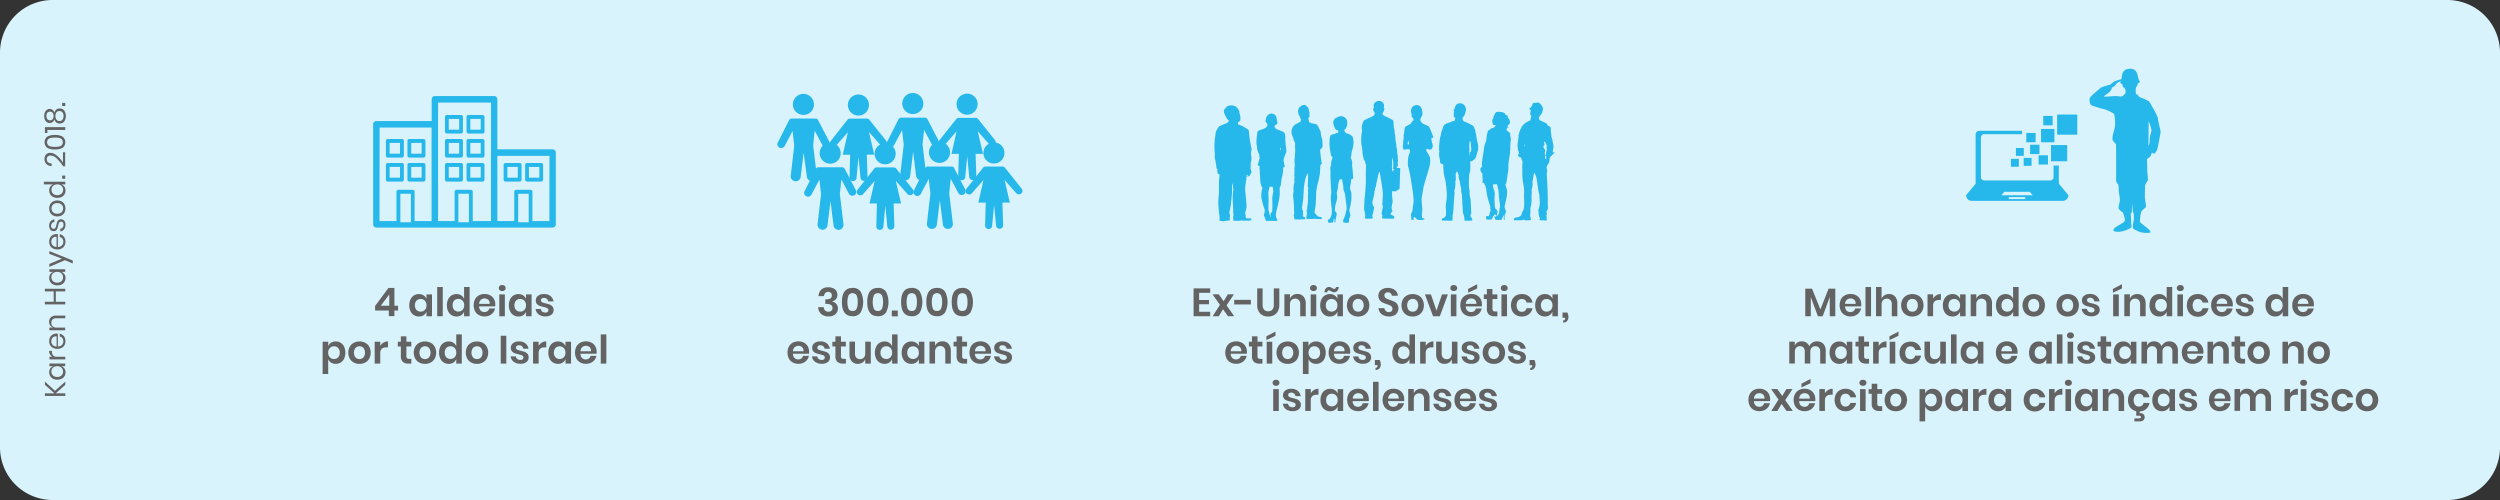 <?xml version="1.0" encoding="UTF-8"?> <svg xmlns="http://www.w3.org/2000/svg" width="950" height="190" viewBox="0 0 950 190"><rect x="0" y="0" width="950" height="190" fill="#333333" stroke="none"/><defs><style>.cls-1{fill:#d9f3fc;}.cls-2{fill:#646363;}.cls-3{fill:#26b8eb;}</style></defs><g id="Layer_2" data-name="Layer 2"><g id="Camada_1" data-name="Camada 1"><path class="cls-1" d="M930,190H20A20,20,0,0,1,0,170V20A20,20,0,0,1,20,0H930a20,20,0,0,1,20,20V170A20,20,0,0,1,930,190Z"></path><path class="cls-2" d="M20.89,148.51,24.81,145v1.23l-3.62,3.23h3.62v1H17.06v-1h3.6l-3.6-3.24V145Z"></path><path class="cls-2" d="M19.13,140a2.26,2.26,0,0,1,1.18-.85H18.77v-1h6v1H23.27a2.36,2.36,0,0,1,1.18.85,2.5,2.5,0,0,1,.44,1.49,2.72,2.72,0,0,1-.37,1.43,2.54,2.54,0,0,1-1.07,1,3.64,3.64,0,0,1-1.64.36,3.58,3.58,0,0,1-1.65-.36,2.64,2.64,0,0,1-1.08-1,2.72,2.72,0,0,1-.37-1.43A2.3,2.3,0,0,1,19.13,140Zm1,2.68a2.26,2.26,0,0,0,1.62.56,2.26,2.26,0,0,0,1.62-.56,1.94,1.94,0,0,0,.59-1.48,2,2,0,0,0-.28-1.06,1.84,1.84,0,0,0-.78-.73,2.39,2.39,0,0,0-1.16-.26,2.58,2.58,0,0,0-1.17.26,1.9,1.9,0,0,0-.78.73,2.14,2.14,0,0,0,.34,2.54Z"></path><path class="cls-2" d="M19,134.69a2.6,2.6,0,0,1-.35-1.36h1.09v.31a2.16,2.16,0,0,0,.43,1.39,1.75,1.75,0,0,0,1.44.54H24.8v1h-6v-1H20A2.3,2.3,0,0,1,19,134.69Z"></path><path class="cls-2" d="M22,126.82v4.83a2.1,2.1,0,0,0,1.55-.59,1.94,1.94,0,0,0,.52-1.36,2,2,0,0,0-.37-1.22,1.5,1.5,0,0,0-1-.6v-1.07a2.53,2.53,0,0,1,1.89,1.47,3.3,3.3,0,0,1,.28,1.36,3.11,3.11,0,0,1-.37,1.54,2.64,2.64,0,0,1-1.07,1,3.42,3.42,0,0,1-1.64.38,3.46,3.46,0,0,1-1.65-.38,2.6,2.6,0,0,1-1.08-1,3.11,3.11,0,0,1-.37-1.54,3,3,0,0,1,.37-1.53,2.53,2.53,0,0,1,1-1,2.84,2.84,0,0,1,1.39-.35ZM20.39,128a1.65,1.65,0,0,0-.67.69,2.05,2.05,0,0,0-.22,1,2,2,0,0,0,.51,1.39,2,2,0,0,0,1.5.6v-3.86A2,2,0,0,0,20.39,128Z"></path><path class="cls-2" d="M19.34,120.59a2.72,2.72,0,0,1,1.95-.65H24.8v1H21.38a1.94,1.94,0,0,0-1.39.46,1.66,1.66,0,0,0-.48,1.25A1.73,1.73,0,0,0,20,124a2.23,2.23,0,0,0,1.56.49h3.2v1h-6v-1h1.43a2,2,0,0,1-1.13-.82,2.42,2.42,0,0,1-.4-1.36A2.24,2.24,0,0,1,19.34,120.59Z"></path><path class="cls-2" d="M17.05,109.73H24.8v1H21.21v3.94H24.8v1H17.05v-1H20.4v-3.94H17.05Z"></path><path class="cls-2" d="M19.13,104.16a2.26,2.26,0,0,1,1.18-.85H18.77v-1h6v1H23.27a2.36,2.36,0,0,1,1.18.85,2.5,2.5,0,0,1,.44,1.49,2.72,2.72,0,0,1-.37,1.43,2.54,2.54,0,0,1-1.07,1,3.64,3.64,0,0,1-1.64.36,3.58,3.58,0,0,1-1.65-.36,2.64,2.64,0,0,1-1.08-1,2.72,2.72,0,0,1-.37-1.43A2.3,2.3,0,0,1,19.13,104.16Zm1,2.68a2.26,2.26,0,0,0,1.62.56,2.26,2.26,0,0,0,1.62-.56,1.94,1.94,0,0,0,.59-1.48,2,2,0,0,0-.28-1.06,1.84,1.84,0,0,0-.78-.73,2.39,2.39,0,0,0-1.16-.26,2.58,2.58,0,0,0-1.17.26,1.9,1.9,0,0,0-.78.73,2.14,2.14,0,0,0,.34,2.54Z"></path><path class="cls-2" d="M18.76,100.29l4.75-2-4.75-1.81V95.41L27.66,99v1.13l-3-1.25-5.94,2.54Z"></path><path class="cls-2" d="M22,89v4.83a2.1,2.1,0,0,0,1.55-.59,1.94,1.94,0,0,0,.52-1.36,2,2,0,0,0-.37-1.22,1.5,1.5,0,0,0-1-.6V89a2.53,2.53,0,0,1,1.89,1.47,3.3,3.3,0,0,1,.28,1.36,3.11,3.11,0,0,1-.37,1.54,2.64,2.64,0,0,1-1.07,1.05,3.42,3.42,0,0,1-1.64.38,3.46,3.46,0,0,1-1.65-.38,2.6,2.6,0,0,1-1.08-1.05,3.11,3.11,0,0,1-.37-1.54,3,3,0,0,1,.37-1.53,2.53,2.53,0,0,1,1-1,2.84,2.84,0,0,1,1.39-.35A4.08,4.08,0,0,1,22,89Zm-1.61,1.18a1.65,1.65,0,0,0-.67.69,2.05,2.05,0,0,0-.22,1A2,2,0,0,0,20,93.21a2,2,0,0,0,1.5.6V90A2.14,2.14,0,0,0,20.39,90.17Z"></path><path class="cls-2" d="M19.22,84.1a2.23,2.23,0,0,1,1.43-.75v1a1.32,1.32,0,0,0-.88.45,1.45,1.45,0,0,0-.35,1,1.26,1.26,0,0,0,.26.84.88.88,0,0,0,.7.3.72.72,0,0,0,.53-.2,1.29,1.29,0,0,0,.31-.51,8.41,8.41,0,0,0,.22-.83,8.37,8.37,0,0,1,.31-1.08,1.7,1.7,0,0,1,.51-.7,1.48,1.48,0,0,1,.95-.29,1.5,1.5,0,0,1,1.2.56,2.22,2.22,0,0,1,.46,1.48,2.79,2.79,0,0,1-.52,1.76,2.05,2.05,0,0,1-1.44.8v-1a1.28,1.28,0,0,0,.89-.48,1.7,1.7,0,0,0,.34-1.12,1.21,1.21,0,0,0-.26-.81.86.86,0,0,0-.69-.29.76.76,0,0,0-.56.21,1.31,1.31,0,0,0-.32.52,8.62,8.62,0,0,0-.23.85,7.72,7.72,0,0,1-.31,1.07,1.59,1.59,0,0,1-.49.68,1.36,1.36,0,0,1-.91.28,1.53,1.53,0,0,1-1.23-.56,2.31,2.31,0,0,1-.47-1.53A2.53,2.53,0,0,1,19.22,84.1Z"></path><path class="cls-2" d="M19.06,77.65a2.67,2.67,0,0,1,1.08-1.08,3.35,3.35,0,0,1,1.65-.39,3.29,3.29,0,0,1,1.64.39,2.71,2.71,0,0,1,1.07,1.08,3.47,3.47,0,0,1,0,3.12,2.71,2.71,0,0,1-1.07,1.08,3.32,3.32,0,0,1-1.64.4,3.25,3.25,0,0,1-1.65-.4,2.74,2.74,0,0,1-1.08-1.08,3.47,3.47,0,0,1,0-3.12Zm.75,2.55a1.88,1.88,0,0,0,.74.74,2.86,2.86,0,0,0,2.47,0,1.82,1.82,0,0,0,.74-.74,2.2,2.2,0,0,0,0-2,1.88,1.88,0,0,0-.74-.74,2.43,2.43,0,0,0-1.23-.28,2.5,2.5,0,0,0-1.24.28,1.82,1.82,0,0,0-.74.74,2.2,2.2,0,0,0,0,2Z"></path><path class="cls-2" d="M19.13,70.91a2.26,2.26,0,0,1,1.18-.85H16.67v-1h8.14v1H23.27a2.36,2.36,0,0,1,1.18.85,2.5,2.5,0,0,1,.44,1.49,2.72,2.72,0,0,1-.37,1.43,2.54,2.54,0,0,1-1.07,1,3.64,3.64,0,0,1-1.64.36,3.58,3.58,0,0,1-1.65-.36,2.64,2.64,0,0,1-1.08-1,2.72,2.72,0,0,1-.37-1.43A2.28,2.28,0,0,1,19.13,70.91Zm1,2.68a2.26,2.26,0,0,0,1.62.56,2.26,2.26,0,0,0,1.62-.56A1.94,1.94,0,0,0,24,72.11a2,2,0,0,0-.28-1.06,1.84,1.84,0,0,0-.78-.73,2.39,2.39,0,0,0-1.16-.26,2.58,2.58,0,0,0-1.17.26,1.9,1.9,0,0,0-.78.73,2.14,2.14,0,0,0,.34,2.54Z"></path><path class="cls-2" d="M23.62,66.72H24.8v1.21H23.62Z"></path><path class="cls-2" d="M21.54,60.21a3.57,3.57,0,0,0-2.3-1.12,1.57,1.57,0,0,0-1.06.34,1.31,1.31,0,0,0-.4,1.08,1.42,1.42,0,0,0,.49,1.17,2.33,2.33,0,0,0,1.35.44v1a2.91,2.91,0,0,1-2-.8,2.57,2.57,0,0,1-.7-1.87,2.46,2.46,0,0,1,.58-1.73,2.11,2.11,0,0,1,1.65-.64,3.36,3.36,0,0,1,1.79.57,8,8,0,0,1,1.68,1.42,10.36,10.36,0,0,1,1.31,1.75V57.87h.83V63.2H24A16.89,16.89,0,0,0,21.54,60.21Z"></path><path class="cls-2" d="M20.87,56.8a5.71,5.71,0,0,1-2.9-.62,2.71,2.71,0,0,1,0-4.27,5.72,5.72,0,0,1,2.89-.62,5.79,5.79,0,0,1,2.92.62,2.71,2.71,0,0,1,0,4.27A5.72,5.72,0,0,1,20.87,56.8Zm0-4.52a7.7,7.7,0,0,0-1.58.14,2,2,0,0,0-1,.52,1.54,1.54,0,0,0-.38,1.11,1.51,1.51,0,0,0,.38,1.1,1.91,1.91,0,0,0,1,.52,7.7,7.7,0,0,0,1.58.14,7.91,7.91,0,0,0,1.6-.14,2.06,2.06,0,0,0,1-.52,1.46,1.46,0,0,0,.38-1.1,1.54,1.54,0,0,0-.38-1.11,2,2,0,0,0-1-.52A7.19,7.19,0,0,0,20.87,52.28Z"></path><path class="cls-2" d="M18,50.53h-.93V48.31H24.8v1.06H18Z"></path><path class="cls-2" d="M17.83,46.43a2.07,2.07,0,0,1-.75-.91,3.49,3.49,0,0,1-.28-1.44,3.33,3.33,0,0,1,.28-1.44,2.07,2.07,0,0,1,.75-.91,1.81,1.81,0,0,1,2.83,1.11,2.29,2.29,0,0,1,.73-1.2,1.92,1.92,0,0,1,1.28-.43A2.11,2.11,0,0,1,24.4,42a3.75,3.75,0,0,1,0,4.16,2.09,2.09,0,0,1-1.73.78,2,2,0,0,1-1.28-.42,2.22,2.22,0,0,1-.73-1.19A1.94,1.94,0,0,1,20,46.39a1.87,1.87,0,0,1-1.12.35A1.89,1.89,0,0,1,17.83,46.43ZM20,45.29a2.25,2.25,0,0,0,0-2.44,1.38,1.38,0,0,0-2,0,1.88,1.88,0,0,0-.36,1.21A1.92,1.92,0,0,0,18,45.28a1.21,1.21,0,0,0,1,.46A1.19,1.19,0,0,0,20,45.29Zm3.74.16a2.16,2.16,0,0,0,.41-1.38,2,2,0,0,0-.42-1.36,1.41,1.41,0,0,0-1.16-.51,1.3,1.3,0,0,0-1.13.53,2.19,2.19,0,0,0-.38,1.34,2.27,2.27,0,0,0,.38,1.35A1.32,1.32,0,0,0,22.6,46,1.4,1.4,0,0,0,23.77,45.45Z"></path><path class="cls-2" d="M23.62,39.1H24.8v1.21H23.62Z"></path><path class="cls-2" d="M142.54,118v-1.75l5.07-6.83h2.27v6.75h1.38V118h-1.38v2.13h-2.13V118Zm5.38-6.11-3.21,4.28h3.21Z"></path><path class="cls-2" d="M161,112.25a2.72,2.72,0,0,1,1.06,1.33v-1.72h2.1v8.31h-2.1v-1.74a2.7,2.7,0,0,1-1.06,1.34,3.2,3.2,0,0,1-1.8.5,3.57,3.57,0,0,1-1.89-.51,3.39,3.39,0,0,1-1.31-1.48,5,5,0,0,1-.47-2.27,5.17,5.17,0,0,1,.47-2.27,3.44,3.44,0,0,1,1.31-1.48,3.57,3.57,0,0,1,1.89-.51A3.2,3.2,0,0,1,161,112.25Zm-2.73,2a2.5,2.5,0,0,0-.6,1.77,2.45,2.45,0,0,0,.6,1.76,2.27,2.27,0,0,0,3.17,0,2.42,2.42,0,0,0,.62-1.75,2.45,2.45,0,0,0-.62-1.76,2.11,2.11,0,0,0-1.58-.65A2.07,2.07,0,0,0,158.29,114.24Z"></path><path class="cls-2" d="M168.25,109.07v11.1h-2.12v-11.1Z"></path><path class="cls-2" d="M175.28,112.25a2.79,2.79,0,0,1,1.07,1.33v-4.51h2.1v11.1h-2.1v-1.74a2.83,2.83,0,0,1-1.07,1.34,3.14,3.14,0,0,1-1.79.5,3.57,3.57,0,0,1-1.89-.51,3.39,3.39,0,0,1-1.31-1.48,5,5,0,0,1-.47-2.27,5.17,5.17,0,0,1,.47-2.27,3.44,3.44,0,0,1,1.31-1.48,3.57,3.57,0,0,1,1.89-.51A3.14,3.14,0,0,1,175.28,112.25Zm-2.72,2A2.5,2.5,0,0,0,172,116a2.45,2.45,0,0,0,.6,1.76,2.27,2.27,0,0,0,3.17,0,2.42,2.42,0,0,0,.62-1.75,2.45,2.45,0,0,0-.62-1.76,2.11,2.11,0,0,0-1.58-.65A2.07,2.07,0,0,0,172.56,114.24Z"></path><path class="cls-2" d="M188.16,116.42h-6.09a2.26,2.26,0,0,0,.6,1.63,1.93,1.93,0,0,0,1.38.53,2,2,0,0,0,1.22-.36,1.6,1.6,0,0,0,.62-1h2.23a3.47,3.47,0,0,1-.71,1.56,3.65,3.65,0,0,1-1.39,1.08,4.45,4.45,0,0,1-1.88.39,4.37,4.37,0,0,1-2.16-.52,3.67,3.67,0,0,1-1.47-1.48,5.21,5.21,0,0,1,0-4.54,3.61,3.61,0,0,1,1.47-1.48,4.48,4.48,0,0,1,2.16-.51,4.35,4.35,0,0,1,2.15.51,3.61,3.61,0,0,1,1.42,1.4,4.13,4.13,0,0,1,.5,2A2.69,2.69,0,0,1,188.16,116.42Zm-2.59-2.48a2.19,2.19,0,0,0-2.86,0,2.18,2.18,0,0,0-.65,1.54h4A1.85,1.85,0,0,0,185.57,113.94Z"></path><path class="cls-2" d="M189.85,108.64a1.37,1.37,0,0,1,.94-.32,1.4,1.4,0,0,1,1,.32,1.13,1.13,0,0,1,0,1.65,1.56,1.56,0,0,1-1.89,0,1.13,1.13,0,0,1,0-1.65Zm2,3.22v8.31h-2.12v-8.31Z"></path><path class="cls-2" d="M198.82,112.25a2.72,2.72,0,0,1,1.06,1.33v-1.72H202v8.31h-2.1v-1.74a2.7,2.7,0,0,1-1.06,1.34,3.2,3.2,0,0,1-1.8.5,3.57,3.57,0,0,1-1.89-.51,3.39,3.39,0,0,1-1.31-1.48,5,5,0,0,1-.47-2.27,5.17,5.17,0,0,1,.47-2.27,3.44,3.44,0,0,1,1.31-1.48,3.57,3.57,0,0,1,1.89-.51A3.2,3.2,0,0,1,198.82,112.25Zm-2.73,2a2.5,2.5,0,0,0-.6,1.77,2.45,2.45,0,0,0,.6,1.76,2.27,2.27,0,0,0,3.17,0,2.42,2.42,0,0,0,.62-1.75,2.45,2.45,0,0,0-.62-1.76,2.11,2.11,0,0,0-1.58-.65A2.07,2.07,0,0,0,196.09,114.24Z"></path><path class="cls-2" d="M209.2,112.52a3.31,3.31,0,0,1,1.14,2h-2a1.56,1.56,0,0,0-1.64-1.32,1.26,1.26,0,0,0-.84.25.86.86,0,0,0-.3.69.71.71,0,0,0,.24.56,1.73,1.73,0,0,0,.6.33c.24.08.58.17,1,.28a11.64,11.64,0,0,1,1.54.44,2.6,2.6,0,0,1,1,.73,2,2,0,0,1,.43,1.36,2.12,2.12,0,0,1-.83,1.73,3.51,3.51,0,0,1-2.24.66,4.19,4.19,0,0,1-2.59-.73,3.12,3.12,0,0,1-1.19-2.08h2a1.38,1.38,0,0,0,.54,1,1.91,1.91,0,0,0,1.21.35,1.21,1.21,0,0,0,.83-.26.88.88,0,0,0,.29-.68.73.73,0,0,0-.25-.58,1.69,1.69,0,0,0-.62-.34c-.25-.08-.59-.17-1-.29a11.21,11.21,0,0,1-1.51-.43,2.31,2.31,0,0,1-1-.7,2,2,0,0,1-.41-1.32,2.15,2.15,0,0,1,.82-1.75,3.5,3.5,0,0,1,2.28-.67A3.61,3.61,0,0,1,209.2,112.52Z"></path><path class="cls-2" d="M129.46,130.26a3.39,3.39,0,0,1,1.31,1.48,5.72,5.72,0,0,1,0,4.54,3.39,3.39,0,0,1-1.31,1.48,3.57,3.57,0,0,1-1.89.51,3.14,3.14,0,0,1-1.79-.5,2.75,2.75,0,0,1-1.06-1.34v5.7H122.6V129.86h2.12v1.72a2.67,2.67,0,0,1,1.06-1.33,3.16,3.16,0,0,1,1.79-.5A3.57,3.57,0,0,1,129.46,130.26Zm-4.13,2a2.43,2.43,0,0,0-.62,1.76,2.46,2.46,0,0,0,.62,1.75,2.1,2.1,0,0,0,1.58.65,2.07,2.07,0,0,0,1.59-.64,2.47,2.47,0,0,0,.6-1.76,2.5,2.5,0,0,0-.6-1.77,2.07,2.07,0,0,0-1.59-.65A2.12,2.12,0,0,0,125.33,132.25Z"></path><path class="cls-2" d="M138.79,130.26a3.67,3.67,0,0,1,1.52,1.48,4.88,4.88,0,0,1,0,4.54,3.86,3.86,0,0,1-1.52,1.48,4.62,4.62,0,0,1-2.18.52,4.48,4.48,0,0,1-2.18-.52,3.8,3.8,0,0,1-1.52-1.48,4.88,4.88,0,0,1,0-4.54,3.8,3.8,0,0,1,1.52-1.48,4.91,4.91,0,0,1,4.36,0Zm-3.69,1.94a3,3,0,0,0,0,3.62,2,2,0,0,0,1.5.62,2,2,0,0,0,1.5-.62,3,3,0,0,0,0-3.62,2.12,2.12,0,0,0-3,0Z"></path><path class="cls-2" d="M145.73,130.19a3.32,3.32,0,0,1,1.71-.46V132h-.62c-1.55,0-2.32.72-2.32,2.16v4h-2.12v-8.31h2.12v1.59A3.48,3.48,0,0,1,145.73,130.19Z"></path><path class="cls-2" d="M156.31,136.35v1.82H155.2a3.09,3.09,0,0,1-2.14-.67,2.94,2.94,0,0,1-.74-2.25v-3.6h-1.16v-1.78h1.16v-2.06h2.11v2.06h1.86v1.78h-1.86v3.63a1.17,1.17,0,0,0,.24.84,1.12,1.12,0,0,0,.81.24h.83Z"></path><path class="cls-2" d="M163.67,130.26a3.67,3.67,0,0,1,1.52,1.48,4.88,4.88,0,0,1,0,4.54,3.86,3.86,0,0,1-1.52,1.48,4.62,4.62,0,0,1-2.18.52,4.48,4.48,0,0,1-2.18-.52,3.8,3.8,0,0,1-1.52-1.48,4.88,4.88,0,0,1,0-4.54,3.8,3.8,0,0,1,1.52-1.48,4.91,4.91,0,0,1,4.36,0ZM160,132.2a3,3,0,0,0,0,3.62,2,2,0,0,0,1.5.62,2,2,0,0,0,1.5-.62,3,3,0,0,0,0-3.62,2.12,2.12,0,0,0-3,0Z"></path><path class="cls-2" d="M172.31,130.25a2.79,2.79,0,0,1,1.07,1.33v-4.51h2.1v11.1h-2.1v-1.74a2.83,2.83,0,0,1-1.07,1.34,3.14,3.14,0,0,1-1.79.5,3.57,3.57,0,0,1-1.89-.51,3.39,3.39,0,0,1-1.31-1.48,5,5,0,0,1-.47-2.27,5.17,5.17,0,0,1,.47-2.27,3.44,3.44,0,0,1,1.31-1.48,3.57,3.57,0,0,1,1.89-.51A3.14,3.14,0,0,1,172.31,130.25Zm-2.72,2A2.5,2.5,0,0,0,169,134a2.45,2.45,0,0,0,.6,1.76,2.27,2.27,0,0,0,3.17,0,2.42,2.42,0,0,0,.62-1.75,2.45,2.45,0,0,0-.62-1.76,2.11,2.11,0,0,0-1.58-.65A2.07,2.07,0,0,0,169.59,132.24Z"></path><path class="cls-2" d="M183.44,130.26a3.67,3.67,0,0,1,1.52,1.48,4.88,4.88,0,0,1,0,4.54,3.86,3.86,0,0,1-1.52,1.48,4.62,4.62,0,0,1-2.18.52,4.48,4.48,0,0,1-2.18-.52,3.8,3.8,0,0,1-1.52-1.48,4.88,4.88,0,0,1,0-4.54,3.8,3.8,0,0,1,1.52-1.48,4.91,4.91,0,0,1,4.36,0Zm-3.68,1.94a3,3,0,0,0,0,3.62,2,2,0,0,0,1.5.62,2,2,0,0,0,1.5-.62,3,3,0,0,0,0-3.62,2.12,2.12,0,0,0-3,0Z"></path><path class="cls-2" d="M192.4,127.58v10.59h-2.12V127.58Z"></path><path class="cls-2" d="M199.71,130.52a3.31,3.31,0,0,1,1.14,2h-2a1.56,1.56,0,0,0-1.64-1.32,1.26,1.26,0,0,0-.84.25.86.86,0,0,0-.3.69.71.71,0,0,0,.24.56,1.73,1.73,0,0,0,.6.33c.24.08.58.17,1,.28a11.64,11.64,0,0,1,1.54.44,2.6,2.6,0,0,1,1,.73,2,2,0,0,1,.43,1.36,2.12,2.12,0,0,1-.83,1.73,3.51,3.51,0,0,1-2.24.66,4.19,4.19,0,0,1-2.59-.73,3.12,3.12,0,0,1-1.19-2.08h2a1.38,1.38,0,0,0,.54,1,1.91,1.91,0,0,0,1.21.35,1.21,1.21,0,0,0,.83-.26.88.88,0,0,0,.29-.68.73.73,0,0,0-.25-.58,1.69,1.69,0,0,0-.62-.34c-.25-.08-.59-.17-1-.29a11.21,11.21,0,0,1-1.51-.43,2.31,2.31,0,0,1-1-.7,2,2,0,0,1-.41-1.32,2.15,2.15,0,0,1,.82-1.75,3.5,3.5,0,0,1,2.28-.67A3.61,3.61,0,0,1,199.71,130.52Z"></path><path class="cls-2" d="M205.87,130.19a3.32,3.32,0,0,1,1.71-.46V132H207c-1.55,0-2.32.72-2.32,2.16v4h-2.12v-8.31h2.12v1.59A3.65,3.65,0,0,1,205.87,130.19Z"></path><path class="cls-2" d="M213.81,130.25a2.72,2.72,0,0,1,1.06,1.33v-1.72H217v8.31h-2.1v-1.74a2.7,2.7,0,0,1-1.06,1.34,3.2,3.2,0,0,1-1.8.5,3.57,3.57,0,0,1-1.89-.51,3.39,3.39,0,0,1-1.31-1.48,5,5,0,0,1-.47-2.27,5.17,5.17,0,0,1,.47-2.27,3.44,3.44,0,0,1,1.31-1.48,3.57,3.57,0,0,1,1.89-.51A3.2,3.2,0,0,1,213.81,130.25Zm-2.73,2a2.5,2.5,0,0,0-.6,1.77,2.45,2.45,0,0,0,.6,1.76,2.27,2.27,0,0,0,3.17,0,2.42,2.42,0,0,0,.62-1.75,2.45,2.45,0,0,0-.62-1.76,2.11,2.11,0,0,0-1.58-.65A2.07,2.07,0,0,0,211.08,132.24Z"></path><path class="cls-2" d="M226.68,134.42h-6.09a2.26,2.26,0,0,0,.6,1.63,1.93,1.93,0,0,0,1.38.53,2,2,0,0,0,1.22-.36,1.6,1.6,0,0,0,.62-1h2.23a3.47,3.47,0,0,1-.71,1.56,3.65,3.65,0,0,1-1.39,1.08,4.45,4.45,0,0,1-1.88.39,4.37,4.37,0,0,1-2.16-.52,3.67,3.67,0,0,1-1.47-1.48,5.21,5.21,0,0,1,0-4.54,3.61,3.61,0,0,1,1.47-1.48,4.48,4.48,0,0,1,2.16-.51,4.35,4.35,0,0,1,2.15.51,3.61,3.61,0,0,1,1.42,1.4,4.13,4.13,0,0,1,.5,2A2.69,2.69,0,0,1,226.68,134.42Zm-2.59-2.48a2.19,2.19,0,0,0-2.86,0,2.18,2.18,0,0,0-.65,1.54h4A1.85,1.85,0,0,0,224.09,131.94Z"></path><path class="cls-2" d="M230.41,127.07v11.1h-2.12v-11.1Z"></path><path class="cls-3" d="M200.27,69h5.39a.73.73,0,0,0,.72-.75V62.68a.74.74,0,0,0-.72-.75h-5.39a.73.73,0,0,0-.72.75v5.57a.74.74,0,0,0,.72.75m.72-5.57h3.95v4.08H201ZM192.09,69h5.39a.73.73,0,0,0,.72-.75V62.68a.74.74,0,0,0-.72-.75h-5.39a.73.73,0,0,0-.72.75v5.57a.73.73,0,0,0,.72.75m.72-5.57h3.95v4.08h-3.95ZM155.55,69h5.39a.73.73,0,0,0,.72-.75V62.68a.74.74,0,0,0-.72-.75h-5.39a.73.73,0,0,0-.72.75v5.57a.73.73,0,0,0,.72.75m.72-5.57h3.95v4.08h-3.95ZM152.75,69a.73.73,0,0,0,.72-.75V62.68a.74.74,0,0,0-.72-.75h-5.39a.73.73,0,0,0-.72.75v5.57a.74.74,0,0,0,.72.75Zm-4.67-5.57H152v4.08h-3.95Zm7.47-3.55h5.39a.73.73,0,0,0,.72-.75V53.56a.74.74,0,0,0-.72-.75h-5.39a.73.73,0,0,0-.72.75v5.57a.73.73,0,0,0,.72.75m.72-5.57h3.95v4.08h-3.95Zm-8.91,5.57h5.39a.73.73,0,0,0,.72-.75V53.56a.74.74,0,0,0-.72-.75h-5.39a.73.73,0,0,0-.72.75v5.57a.74.74,0,0,0,.72.75m.72-5.57H152v4.08h-3.95Zm35.31,7.63H178a.73.73,0,0,0-.72.75v5.57A.74.74,0,0,0,178,69h5.39a.74.74,0,0,0,.72-.75V62.69a.73.73,0,0,0-.72-.75m-.72,5.57h-3.95V63.43h3.95Zm-7.47-5.57h-5.39a.73.73,0,0,0-.72.75v5.57a.74.74,0,0,0,.72.75h5.39a.74.74,0,0,0,.72-.75V62.69a.72.72,0,0,0-.72-.75m-.72,5.57h-3.95V63.43h3.95Zm8.91-14.69H178a.73.73,0,0,0-.72.75v5.57a.74.74,0,0,0,.72.75h5.39a.73.73,0,0,0,.72-.75V53.57a.73.73,0,0,0-.72-.75m-.72,5.57h-3.95V54.31h3.95Zm-7.47-5.57h-5.39a.73.73,0,0,0-.72.75v5.57a.74.74,0,0,0,.72.75h5.39a.73.73,0,0,0,.72-.75V53.57a.72.72,0,0,0-.72-.75m-.72,5.57h-3.95V54.31h3.95Zm8.91-14.69H178a.73.73,0,0,0-.72.75V50a.74.74,0,0,0,.72.75h5.39a.73.73,0,0,0,.72-.75V44.45a.73.73,0,0,0-.72-.75m-.72,5.57h-3.95V45.19h3.95ZM175.2,43.7h-5.39a.73.73,0,0,0-.72.75V50a.74.74,0,0,0,.72.75h5.39a.73.73,0,0,0,.72-.75V44.45a.72.72,0,0,0-.72-.75m-.72,5.57h-3.95V45.19h3.95ZM210,56.74H189v-19a1.22,1.22,0,0,0-1.2-1.24H165.24a1.22,1.22,0,0,0-1.2,1.24V46H143a1.22,1.22,0,0,0-1.2,1.24v38a1.22,1.22,0,0,0,1.2,1.24H210a1.23,1.23,0,0,0,1.21-1.24V58a1.21,1.21,0,0,0-1.2-1.24m-13.1,16.88h4V84.45h-4ZM208.77,84h-6.45V72.87a.73.73,0,0,0-.72-.74h-5.46a.73.73,0,0,0-.72.74V84H189V59.23h19.8ZM144.25,48.47H164V84h-6.45V72.87a.73.73,0,0,0-.72-.74h-5.46a.73.73,0,0,0-.72.74V84h-6.44Zm7.89,25.15h4V84.45h-4ZM186.57,58V84h-6.92V72.87a.73.73,0,0,0-.72-.74h-5.46a.73.73,0,0,0-.72.74V84h-6.29V39h20.13V57.83a.77.77,0,0,0,0,.15M174.19,73.62h4V84.45h-4Z"></path><path class="cls-2" d="M316.64,109.55a2.7,2.7,0,0,1,1.17,1,2.84,2.84,0,0,1,.4,1.47,2.48,2.48,0,0,1-.56,1.67,2.38,2.38,0,0,1-1.47.8v.07a2.63,2.63,0,0,1,2.22,2.61,2.87,2.87,0,0,1-.92,2.21,3.68,3.68,0,0,1-2.58.85,4.23,4.23,0,0,1-2.82-.88,3.59,3.59,0,0,1-1.17-2.65H313a2.06,2.06,0,0,0,.53,1.28,1.7,1.7,0,0,0,1.3.47,1.51,1.51,0,0,0,1.12-.4,1.4,1.4,0,0,0,.41-1,1.35,1.35,0,0,0-.58-1.17,3.05,3.05,0,0,0-1.73-.4h-.44v-1.73H314c1.4,0,2.1-.46,2.1-1.46a1.34,1.34,0,0,0-.38-1,1.38,1.38,0,0,0-1-.37,1.5,1.5,0,0,0-1.11.43,1.76,1.76,0,0,0-.49,1.19h-2.07a3.51,3.51,0,0,1,1.05-2.5,3.84,3.84,0,0,1,2.67-.88A4.48,4.48,0,0,1,316.64,109.55Z"></path><path class="cls-2" d="M319.93,114.78q0-5.37,4.05-5.37a3.42,3.42,0,0,1,3.09,1.44,8.71,8.71,0,0,1,0,7.87,3.42,3.42,0,0,1-3.09,1.44C321.28,120.17,319.93,118.37,319.93,114.78Zm6,0a6.17,6.17,0,0,0-.4-2.5,1.82,1.82,0,0,0-3.12,0,8,8,0,0,0,0,5,1.56,1.56,0,0,0,1.57.88,1.52,1.52,0,0,0,1.55-.88A6.16,6.16,0,0,0,325.93,114.78Z"></path><path class="cls-2" d="M329.55,114.78q0-5.37,4.05-5.37a3.42,3.42,0,0,1,3.09,1.44,8.71,8.71,0,0,1,0,7.87,3.42,3.42,0,0,1-3.09,1.44C330.9,120.17,329.55,118.37,329.55,114.78Zm6,0a6.17,6.17,0,0,0-.4-2.5,1.82,1.82,0,0,0-3.12,0,8,8,0,0,0,0,5,1.56,1.56,0,0,0,1.57.88,1.52,1.52,0,0,0,1.55-.88A6.16,6.16,0,0,0,335.55,114.78Z"></path><path class="cls-2" d="M341.16,118v2.21h-2.28V118Z"></path><path class="cls-2" d="M342.42,114.78q0-5.37,4.05-5.37a3.42,3.42,0,0,1,3.09,1.44,8.71,8.71,0,0,1,0,7.87,3.42,3.42,0,0,1-3.09,1.44C343.77,120.17,342.42,118.37,342.42,114.78Zm6,0a6.17,6.17,0,0,0-.4-2.5,1.82,1.82,0,0,0-3.12,0,8,8,0,0,0,0,5,1.56,1.56,0,0,0,1.57.88,1.52,1.52,0,0,0,1.55-.88A6.16,6.16,0,0,0,348.42,114.78Z"></path><path class="cls-2" d="M352,114.78q0-5.37,4.05-5.37a3.42,3.42,0,0,1,3.09,1.44,8.71,8.71,0,0,1,0,7.87,3.42,3.42,0,0,1-3.09,1.44C353.38,120.17,352,118.37,352,114.78Zm6,0a6.17,6.17,0,0,0-.4-2.5,1.82,1.82,0,0,0-3.12,0,8,8,0,0,0,0,5,1.56,1.56,0,0,0,1.57.88,1.52,1.52,0,0,0,1.55-.88A6.16,6.16,0,0,0,358,114.78Z"></path><path class="cls-2" d="M361.65,114.78q0-5.37,4.05-5.37a3.42,3.42,0,0,1,3.09,1.44,8.71,8.71,0,0,1,0,7.87,3.42,3.42,0,0,1-3.09,1.44C363,120.17,361.65,118.37,361.65,114.78Zm6,0a6.17,6.17,0,0,0-.4-2.5,1.82,1.82,0,0,0-3.12,0,8,8,0,0,0,0,5,1.56,1.56,0,0,0,1.57.88,1.52,1.52,0,0,0,1.55-.88A6.16,6.16,0,0,0,367.65,114.78Z"></path><path class="cls-2" d="M307.41,134.42h-6.09a2.26,2.26,0,0,0,.6,1.63,1.93,1.93,0,0,0,1.38.53,2,2,0,0,0,1.22-.36,1.6,1.6,0,0,0,.62-1h2.23a3.47,3.47,0,0,1-.71,1.56,3.65,3.65,0,0,1-1.39,1.08,4.45,4.45,0,0,1-1.88.39,4.37,4.37,0,0,1-2.16-.52,3.67,3.67,0,0,1-1.47-1.48,5.21,5.21,0,0,1,0-4.54,3.61,3.61,0,0,1,1.47-1.48,4.48,4.48,0,0,1,2.16-.51,4.35,4.35,0,0,1,2.15.51,3.61,3.61,0,0,1,1.42,1.4,4.13,4.13,0,0,1,.5,2A2.69,2.69,0,0,1,307.41,134.42Zm-2.59-2.48a2.19,2.19,0,0,0-2.86,0,2.18,2.18,0,0,0-.65,1.54h4A1.85,1.85,0,0,0,304.82,131.94Z"></path><path class="cls-2" d="M314.23,130.52a3.31,3.31,0,0,1,1.14,2h-2a1.56,1.56,0,0,0-1.64-1.32,1.26,1.26,0,0,0-.84.25.86.86,0,0,0-.3.69.71.71,0,0,0,.24.56,1.73,1.73,0,0,0,.6.33c.24.08.58.17,1,.28a11.64,11.64,0,0,1,1.54.44,2.6,2.6,0,0,1,1,.73,2,2,0,0,1,.43,1.36,2.12,2.12,0,0,1-.83,1.73,3.51,3.51,0,0,1-2.24.66,4.19,4.19,0,0,1-2.59-.73,3.12,3.12,0,0,1-1.19-2.08h2a1.38,1.38,0,0,0,.54,1,1.91,1.91,0,0,0,1.21.35,1.21,1.21,0,0,0,.83-.26.88.88,0,0,0,.29-.68.73.73,0,0,0-.25-.58,1.69,1.69,0,0,0-.62-.34c-.25-.08-.59-.17-1-.29a11.21,11.21,0,0,1-1.51-.43,2.31,2.31,0,0,1-1-.7,2,2,0,0,1-.41-1.32,2.15,2.15,0,0,1,.82-1.75,3.5,3.5,0,0,1,2.28-.67A3.61,3.61,0,0,1,314.23,130.52Z"></path><path class="cls-2" d="M321.45,136.35v1.82h-1.11a3.09,3.09,0,0,1-2.14-.67,2.94,2.94,0,0,1-.74-2.25v-3.6H316.3v-1.78h1.16v-2.06h2.11v2.06h1.86v1.78h-1.86v3.63a1.17,1.17,0,0,0,.24.84,1.12,1.12,0,0,0,.81.24h.83Z"></path><path class="cls-2" d="M330.9,129.86v8.31h-2.12v-1.68a2.6,2.6,0,0,1-1.09,1.31,3.27,3.27,0,0,1-1.75.47,2.92,2.92,0,0,1-2.29-1,3.84,3.84,0,0,1-.85-2.64v-4.83h2.1v4.59a2.18,2.18,0,0,0,.51,1.54,1.78,1.78,0,0,0,1.38.55,1.93,1.93,0,0,0,1.46-.58,2.39,2.39,0,0,0,.54-1.68v-4.41Z"></path><path class="cls-2" d="M337.91,130.25a2.79,2.79,0,0,1,1.07,1.33v-4.51h2.1v11.1H339v-1.74a2.83,2.83,0,0,1-1.07,1.34,3.14,3.14,0,0,1-1.79.5,3.57,3.57,0,0,1-1.89-.51,3.39,3.39,0,0,1-1.31-1.48,5,5,0,0,1-.47-2.27,5.17,5.17,0,0,1,.47-2.27,3.44,3.44,0,0,1,1.31-1.48,3.57,3.57,0,0,1,1.89-.51A3.14,3.14,0,0,1,337.91,130.25Zm-2.72,2a2.5,2.5,0,0,0-.6,1.77,2.45,2.45,0,0,0,.6,1.76,2.27,2.27,0,0,0,3.17,0A2.42,2.42,0,0,0,339,134a2.45,2.45,0,0,0-.62-1.76,2.11,2.11,0,0,0-1.58-.65A2.07,2.07,0,0,0,335.19,132.24Z"></path><path class="cls-2" d="M348.1,130.25a2.72,2.72,0,0,1,1.06,1.33v-1.72h2.1v8.31h-2.1v-1.74a2.7,2.7,0,0,1-1.06,1.34,3.2,3.2,0,0,1-1.8.5,3.57,3.57,0,0,1-1.89-.51,3.39,3.39,0,0,1-1.31-1.48,5,5,0,0,1-.47-2.27,5.17,5.17,0,0,1,.47-2.27,3.44,3.44,0,0,1,1.31-1.48,3.57,3.57,0,0,1,1.89-.51A3.2,3.2,0,0,1,348.1,130.25Zm-2.73,2a2.5,2.5,0,0,0-.6,1.77,2.45,2.45,0,0,0,.6,1.76,2.27,2.27,0,0,0,3.17,0,2.42,2.42,0,0,0,.62-1.75,2.45,2.45,0,0,0-.62-1.76,2.11,2.11,0,0,0-1.58-.65A2.07,2.07,0,0,0,345.37,132.24Z"></path><path class="cls-2" d="M360.46,130.68a3.83,3.83,0,0,1,.85,2.66v4.83h-2.1v-4.59a2.18,2.18,0,0,0-.51-1.54,2.07,2.07,0,0,0-2.84,0,2.39,2.39,0,0,0-.54,1.68v4.41H353.2v-8.31h2.12v1.67a2.6,2.6,0,0,1,1.09-1.31,3.19,3.19,0,0,1,1.75-.47A2.94,2.94,0,0,1,360.46,130.68Z"></path><path class="cls-2" d="M367.5,136.35v1.82h-1.11a3.09,3.09,0,0,1-2.14-.67,2.94,2.94,0,0,1-.74-2.25v-3.6h-1.16v-1.78h1.16v-2.06h2.11v2.06h1.86v1.78h-1.86v3.63a1.17,1.17,0,0,0,.24.84,1.12,1.12,0,0,0,.81.24h.83Z"></path><path class="cls-2" d="M376.57,134.42h-6.09a2.26,2.26,0,0,0,.6,1.63,1.93,1.93,0,0,0,1.38.53,2,2,0,0,0,1.22-.36,1.6,1.6,0,0,0,.62-1h2.23a3.47,3.47,0,0,1-.71,1.56,3.65,3.65,0,0,1-1.39,1.08,4.45,4.45,0,0,1-1.88.39,4.37,4.37,0,0,1-2.16-.52,3.67,3.67,0,0,1-1.47-1.48,5.21,5.21,0,0,1,0-4.54,3.61,3.61,0,0,1,1.47-1.48,4.48,4.48,0,0,1,2.16-.51,4.35,4.35,0,0,1,2.15.51,3.61,3.61,0,0,1,1.42,1.4,4.13,4.13,0,0,1,.5,2A2.34,2.34,0,0,1,376.57,134.42ZM374,131.94a2.19,2.19,0,0,0-2.86,0,2.18,2.18,0,0,0-.65,1.54h4A1.82,1.82,0,0,0,374,131.94Z"></path><path class="cls-2" d="M383.4,130.52a3.31,3.31,0,0,1,1.14,2h-2a1.56,1.56,0,0,0-1.64-1.32,1.26,1.26,0,0,0-.84.25.86.86,0,0,0-.3.69.71.71,0,0,0,.24.56,1.73,1.73,0,0,0,.6.33c.24.08.58.17,1,.28a11.64,11.64,0,0,1,1.54.44,2.6,2.6,0,0,1,1,.73,2,2,0,0,1,.43,1.36,2.12,2.12,0,0,1-.83,1.73,3.51,3.51,0,0,1-2.24.66,4.19,4.19,0,0,1-2.59-.73,3.12,3.12,0,0,1-1.19-2.08h2a1.38,1.38,0,0,0,.54,1,1.91,1.91,0,0,0,1.21.35,1.21,1.21,0,0,0,.83-.26.88.88,0,0,0,.29-.68.73.73,0,0,0-.25-.58,1.69,1.69,0,0,0-.62-.34c-.25-.08-.59-.17-1-.29a11.21,11.21,0,0,1-1.51-.43,2.31,2.31,0,0,1-1-.7,2,2,0,0,1-.41-1.32,2.15,2.15,0,0,1,.82-1.75,3.5,3.5,0,0,1,2.28-.67A3.61,3.61,0,0,1,383.4,130.52Z"></path><path class="cls-3" d="M361,58a4,4,0,1,0-3.95,3.89A3.92,3.92,0,0,0,361,58m-13.7,14.34,4.27-8.48a1.09,1.09,0,0,1,1-.59h9a1.06,1.06,0,0,1,1,.58L366.79,72a1.43,1.43,0,0,1-.46,1.84,1.5,1.5,0,0,1-2.18-.51l-2.86-5.4-.59,5.51,1.39,11.54A1.88,1.88,0,0,1,360.2,87h0a1.89,1.89,0,0,1-1.89-1.63l-1.17-9.23L356,85.4A1.89,1.89,0,0,1,354.11,87,1.87,1.87,0,0,1,352.22,85l1.33-11.52-.63-5.5-3,5.68a1.47,1.47,0,0,1-2.63-1.32"></path><path class="cls-3" d="M367.2,71.77a1.31,1.31,0,0,0,.26,1.87h0a1.39,1.39,0,0,0,1.76-.1l4.49-5.11L371.76,77h2.82l-.25,8.61a1.34,1.34,0,0,0,2.68.16l.74-7.93.76,7.91a1.35,1.35,0,0,0,1.35,1.19h0a1.33,1.33,0,0,0,1.34-1.35L380.92,77h2.82l-2-8.58,4.52,5.08a1.39,1.39,0,0,0,1.76.09,1.31,1.31,0,0,0,.25-1.87l-6.4-8a1.18,1.18,0,0,0-.91-.43h-6.47a1.17,1.17,0,0,0-.92.44ZM381.69,58a4,4,0,1,1-4-3.86,3.92,3.92,0,0,1,4,3.86"></path><path class="cls-3" d="M319.46,58.3a4,4,0,1,0-3.95,3.89,3.92,3.92,0,0,0,3.95-3.89m-13.7,14.34L310,64.16a1.09,1.09,0,0,1,1-.59h9a1.06,1.06,0,0,1,1,.58l4.23,8.13a1.43,1.43,0,0,1-.46,1.84,1.5,1.5,0,0,1-2.18-.51l-2.86-5.4-.59,5.51,1.39,11.54a1.88,1.88,0,0,1-1.89,2.08h0a1.89,1.89,0,0,1-1.89-1.64l-1.17-9.23-1.13,9.24a1.91,1.91,0,0,1-3.79-.43L312,73.77l-.63-5.5-3,5.68a1.48,1.48,0,0,1-1.93.65,1.46,1.46,0,0,1-.69-2"></path><path class="cls-3" d="M325.86,72.1a1.31,1.31,0,0,0,.26,1.87h0a1.39,1.39,0,0,0,1.76-.1l4.49-5.11-1.95,8.57h2.81L333,85.94a1.34,1.34,0,0,0,2.68.16l.74-7.92.76,7.91a1.34,1.34,0,0,0,1.34,1.19h0a1.32,1.32,0,0,0,1.34-1.35l-.28-8.62h2.82l-2-8.58,4.52,5.08a1.39,1.39,0,0,0,1.76.09,1.31,1.31,0,0,0,.25-1.87l-6.4-8a1.18,1.18,0,0,0-.91-.43h-6.47a1.17,1.17,0,0,0-.92.44Zm14.49-13.8a4,4,0,1,1-4-3.86,3.92,3.92,0,0,1,4,3.86"></path><path class="cls-3" d="M350.86,39.45a4,4,0,1,0-3.95,3.89,3.92,3.92,0,0,0,3.95-3.89m-13.7,14.33,4.27-8.48a1.09,1.09,0,0,1,1-.59h9a1.06,1.06,0,0,1,1,.58l4.23,8.13a1.43,1.43,0,0,1-.46,1.84,1.5,1.5,0,0,1-2.18-.51l-2.86-5.4-.59,5.51,1.39,11.54A1.88,1.88,0,0,1,350,68.49h0a1.89,1.89,0,0,1-1.89-1.63L347,57.63l-1.13,9.24a1.9,1.9,0,0,1-3.78-.43l1.33-11.52-.63-5.5-3,5.68a1.47,1.47,0,0,1-2.63-1.32"></path><path class="cls-3" d="M357,53.25a1.31,1.31,0,0,0,.26,1.87h0a1.39,1.39,0,0,0,1.76-.1l4.49-5.11-1.95,8.57h2.81l-.25,8.61a1.34,1.34,0,0,0,2.68.16l.74-7.92.76,7.91a1.34,1.34,0,0,0,1.35,1.19h0A1.32,1.32,0,0,0,371,67.08l-.28-8.62h2.82l-2-8.58L376.07,55a1.39,1.39,0,0,0,1.76.09,1.31,1.31,0,0,0,.25-1.87l-6.4-8a1.18,1.18,0,0,0-.91-.43H364.3a1.17,1.17,0,0,0-.92.44Zm14.49-13.8a4,4,0,1,1-4-3.86,3.92,3.92,0,0,1,4,3.86"></path><path class="cls-3" d="M309.29,39.78a4,4,0,1,0-4,3.89,3.92,3.92,0,0,0,4-3.89m-13.7,14.33,4.27-8.48a1.09,1.09,0,0,1,1-.59h9a1.06,1.06,0,0,1,1,.58l4.23,8.13a1.43,1.43,0,0,1-.46,1.84,1.5,1.5,0,0,1-2.18-.51l-2.86-5.4L309,55.2l1.39,11.54a1.88,1.88,0,0,1-1.89,2.08h0a1.89,1.89,0,0,1-1.89-1.64L305.39,58l-1.13,9.24a1.89,1.89,0,0,1-1.89,1.64,1.87,1.87,0,0,1-1.89-2.07l1.33-11.52-.63-5.5-3,5.68a1.48,1.48,0,0,1-1.93.65,1.46,1.46,0,0,1-.7-2"></path><path class="cls-3" d="M315.69,53.58a1.31,1.31,0,0,0,.26,1.87h0a1.39,1.39,0,0,0,1.76-.1l4.49-5.11-1.95,8.57h2.81l-.25,8.61a1.34,1.34,0,0,0,2.68.16l.74-7.93.76,7.91a1.33,1.33,0,0,0,1.34,1.18h0a1.32,1.32,0,0,0,1.34-1.35l-.28-8.62h2.82l-2-8.58,4.52,5.08a1.39,1.39,0,0,0,1.76.09,1.31,1.31,0,0,0,.25-1.87l-6.4-8a1.18,1.18,0,0,0-.91-.43h-6.47a1.17,1.17,0,0,0-.92.44Zm14.5-13.8a4,4,0,1,1-4-3.86,3.92,3.92,0,0,1,4,3.86"></path><path class="cls-2" d="M455.67,111.26V114h3.75v1.62h-3.75v2.85h4.2v1.7h-6.31V109.59h6.31v1.68h-4.2Z"></path><path class="cls-2" d="M466.63,120.17l-1.89-2.67-1.59,2.67h-2.33l2.75-4.33-2.81-4h2.37l1.85,2.62,1.59-2.62h2.32l-2.79,4.21,2.89,4.09Z"></path><path class="cls-2" d="M475.33,113.94v1.75H469v-1.75Z"></path><path class="cls-2" d="M479.79,109.58v6.21a2.75,2.75,0,0,0,.55,1.87,2,2,0,0,0,1.58.62,2,2,0,0,0,1.57-.62,2.75,2.75,0,0,0,.55-1.87v-6.21h2.1v6.21a5.08,5.08,0,0,1-.55,2.48,3.6,3.6,0,0,1-1.51,1.51,4.75,4.75,0,0,1-2.2.5,4.09,4.09,0,0,1-3-1.14,4.54,4.54,0,0,1-1.14-3.34v-6.21h2.09Z"></path><path class="cls-2" d="M495.33,112.68a3.83,3.83,0,0,1,.85,2.66v4.83h-2.1v-4.59a2.18,2.18,0,0,0-.51-1.54,2.07,2.07,0,0,0-2.84,0,2.39,2.39,0,0,0-.54,1.68v4.41h-2.12v-8.31h2.12v1.67a2.6,2.6,0,0,1,1.09-1.31,3.19,3.19,0,0,1,1.75-.47A3,3,0,0,1,495.33,112.68Z"></path><path class="cls-2" d="M498.18,108.64a1.37,1.37,0,0,1,.94-.32,1.4,1.4,0,0,1,.95.32,1.13,1.13,0,0,1,0,1.65,1.56,1.56,0,0,1-1.89,0,1.13,1.13,0,0,1,0-1.65Zm2,3.22v8.31h-2.12v-8.31Z"></path><path class="cls-2" d="M507.15,112.25a2.72,2.72,0,0,1,1.06,1.33v-1.72h2.1v8.31h-2.1v-1.74a2.7,2.7,0,0,1-1.06,1.34,3.2,3.2,0,0,1-1.8.5,3.57,3.57,0,0,1-1.89-.51,3.39,3.39,0,0,1-1.31-1.48,5,5,0,0,1-.47-2.27,5.17,5.17,0,0,1,.47-2.27,3.44,3.44,0,0,1,1.31-1.48,3.57,3.57,0,0,1,1.89-.51A3.2,3.2,0,0,1,507.15,112.25Zm-1.53-3.09a5.45,5.45,0,0,1,.57.3,4.3,4.3,0,0,0,.44.24.91.91,0,0,0,.37.08.57.57,0,0,0,.44-.18.93.93,0,0,0,.22-.52h1.1a2.7,2.7,0,0,1-.62,1.48,1.63,1.63,0,0,1-1.21.49,1.4,1.4,0,0,1-.56-.11,5.51,5.51,0,0,1-.59-.3l-.43-.22a.82.82,0,0,0-.35-.08c-.37,0-.59.24-.66.71h-1.08c.21-1.32.81-2,1.81-2A1.1,1.1,0,0,1,505.62,109.16Zm-1.2,5.08a2.5,2.5,0,0,0-.6,1.77,2.45,2.45,0,0,0,.6,1.76,2.27,2.27,0,0,0,3.17,0,2.42,2.42,0,0,0,.62-1.75,2.45,2.45,0,0,0-.62-1.76,2.11,2.11,0,0,0-1.58-.65A2.07,2.07,0,0,0,504.42,114.24Z"></path><path class="cls-2" d="M518.27,112.26a3.67,3.67,0,0,1,1.52,1.48,4.88,4.88,0,0,1,0,4.54,3.86,3.86,0,0,1-1.52,1.48,4.62,4.62,0,0,1-2.18.52,4.48,4.48,0,0,1-2.18-.52,3.8,3.8,0,0,1-1.52-1.48,4.88,4.88,0,0,1,0-4.54,3.8,3.8,0,0,1,1.52-1.48,4.91,4.91,0,0,1,4.36,0Zm-3.68,1.94a3,3,0,0,0,0,3.62,2,2,0,0,0,1.5.62,2,2,0,0,0,1.5-.62,3,3,0,0,0,0-3.62,2.12,2.12,0,0,0-3,0Z"></path><path class="cls-2" d="M531,118.76a2.83,2.83,0,0,1-1.2,1.09,4.09,4.09,0,0,1-1.94.41,5.11,5.11,0,0,1-2-.38,3.39,3.39,0,0,1-1.42-1.1,3.23,3.23,0,0,1-.61-1.68h2.25a1.68,1.68,0,0,0,.52,1.07,1.6,1.6,0,0,0,1.18.43,1.38,1.38,0,0,0,1-.35,1.26,1.26,0,0,0,.35-.91,1.21,1.21,0,0,0-.29-.82,2.15,2.15,0,0,0-.72-.52q-.43-.19-1.2-.45a12.58,12.58,0,0,1-1.62-.65,2.91,2.91,0,0,1-1.07-.94,2.7,2.7,0,0,1-.44-1.6,2.61,2.61,0,0,1,1-2.15,4,4,0,0,1,2.6-.79,4.14,4.14,0,0,1,2.68.81,3,3,0,0,1,1.13,2.16h-2.28a1.61,1.61,0,0,0-.48-.94,1.47,1.47,0,0,0-1.06-.37,1.39,1.39,0,0,0-.95.31,1.11,1.11,0,0,0-.36.89,1.07,1.07,0,0,0,.28.77,2.21,2.21,0,0,0,.71.5,12.16,12.16,0,0,0,1.16.43,16.09,16.09,0,0,1,1.66.67,2.9,2.9,0,0,1,1.09.95,3.15,3.15,0,0,1,0,3.16Z"></path><path class="cls-2" d="M539,112.26a3.67,3.67,0,0,1,1.52,1.48,4.88,4.88,0,0,1,0,4.54,3.86,3.86,0,0,1-1.52,1.48,4.62,4.62,0,0,1-2.18.52,4.48,4.48,0,0,1-2.18-.52,3.8,3.8,0,0,1-1.52-1.48,4.88,4.88,0,0,1,0-4.54,3.8,3.8,0,0,1,1.52-1.48,4.91,4.91,0,0,1,4.36,0Zm-3.68,1.94a3,3,0,0,0,0,3.62,2,2,0,0,0,1.5.62,2,2,0,0,0,1.5-.62,3,3,0,0,0,0-3.62,2.12,2.12,0,0,0-3,0Z"></path><path class="cls-2" d="M545.86,118.05l2.1-6.19h2.25l-3.07,8.31h-2.58l-3.08-8.31h2.27Z"></path><path class="cls-2" d="M551.44,108.64a1.37,1.37,0,0,1,.94-.32,1.4,1.4,0,0,1,1,.32,1.13,1.13,0,0,1,0,1.65,1.56,1.56,0,0,1-1.89,0,1.13,1.13,0,0,1,0-1.65Zm2,3.22v8.31h-2.12v-8.31Z"></path><path class="cls-2" d="M563.1,116.42H557a2.26,2.26,0,0,0,.6,1.63,1.93,1.93,0,0,0,1.38.53,2,2,0,0,0,1.22-.36,1.6,1.6,0,0,0,.62-1h2.23a3.47,3.47,0,0,1-.71,1.56,3.65,3.65,0,0,1-1.39,1.08,4.45,4.45,0,0,1-1.88.39,4.37,4.37,0,0,1-2.16-.52,3.67,3.67,0,0,1-1.47-1.48,5.21,5.21,0,0,1,0-4.54,3.61,3.61,0,0,1,1.47-1.48,4.48,4.48,0,0,1,2.16-.51,4.35,4.35,0,0,1,2.15.51,3.61,3.61,0,0,1,1.42,1.4,4.13,4.13,0,0,1,.5,2A2.69,2.69,0,0,1,563.1,116.42Zm-2.59-2.48a2.19,2.19,0,0,0-2.86,0,2.18,2.18,0,0,0-.65,1.54h4A1.88,1.88,0,0,0,560.51,113.94Zm.82-4.33-3.45,1.62v-1.44l3.45-1.8Z"></path><path class="cls-2" d="M569,118.35v1.82h-1.11a3.09,3.09,0,0,1-2.14-.67,2.94,2.94,0,0,1-.74-2.25v-3.6h-1.16v-1.78h1.16v-2.06h2.11v2.06H569v1.78h-1.86v3.63a1.17,1.17,0,0,0,.24.84,1.12,1.12,0,0,0,.81.24H569Z"></path><path class="cls-2" d="M570.67,108.64a1.37,1.37,0,0,1,.94-.32,1.4,1.4,0,0,1,.95.32,1.13,1.13,0,0,1,0,1.65,1.56,1.56,0,0,1-1.89,0,1.13,1.13,0,0,1,0-1.65Zm2,3.22v8.31h-2.12v-8.31Z"></path><path class="cls-2" d="M581,112.62a3.82,3.82,0,0,1,1.34,2.37H580.1a1.7,1.7,0,0,0-.61-1,1.93,1.93,0,0,0-1.22-.38,1.81,1.81,0,0,0-1.4.62,3.24,3.24,0,0,0,0,3.64,1.81,1.81,0,0,0,1.4.62,1.93,1.93,0,0,0,1.22-.38,1.7,1.7,0,0,0,.61-1h2.24A3.82,3.82,0,0,1,581,119.4a4.11,4.11,0,0,1-2.68.87,4.37,4.37,0,0,1-2.16-.52,3.67,3.67,0,0,1-1.47-1.48,5.21,5.21,0,0,1,0-4.54,3.61,3.61,0,0,1,1.47-1.48,4.48,4.48,0,0,1,2.16-.51A4.19,4.19,0,0,1,581,112.62Z"></path><path class="cls-2" d="M588.88,112.25a2.72,2.72,0,0,1,1.06,1.33v-1.72H592v8.31h-2.1v-1.74a2.7,2.7,0,0,1-1.06,1.34,3.2,3.2,0,0,1-1.8.5,3.57,3.57,0,0,1-1.89-.51,3.39,3.39,0,0,1-1.31-1.48,5,5,0,0,1-.47-2.27,5.17,5.17,0,0,1,.47-2.27,3.51,3.51,0,0,1,1.31-1.48,3.57,3.57,0,0,1,1.89-.51A3.2,3.2,0,0,1,588.88,112.25Zm-2.73,2a2.5,2.5,0,0,0-.6,1.77,2.45,2.45,0,0,0,.6,1.76,2.27,2.27,0,0,0,3.17,0,2.42,2.42,0,0,0,.62-1.75,2.45,2.45,0,0,0-.62-1.76,2.11,2.11,0,0,0-1.58-.65A2.07,2.07,0,0,0,586.15,114.24Z"></path><path class="cls-2" d="M596,120.44a2.32,2.32,0,0,1-.49,1.53,1.84,1.84,0,0,1-1.51.6v-.81a.74.74,0,0,0,.57-.19,1,1,0,0,0,.18-.67v-.15h-1v-2h1.84A3.87,3.87,0,0,1,596,120.44Z"></path><path class="cls-2" d="M473.77,134.42h-6.09a2.26,2.26,0,0,0,.6,1.63,1.93,1.93,0,0,0,1.38.53,2,2,0,0,0,1.22-.36,1.6,1.6,0,0,0,.62-1h2.23a3.47,3.47,0,0,1-.71,1.56,3.65,3.65,0,0,1-1.39,1.08,4.45,4.45,0,0,1-1.88.39,4.37,4.37,0,0,1-2.16-.52,3.67,3.67,0,0,1-1.47-1.48,5.21,5.21,0,0,1,0-4.54,3.61,3.61,0,0,1,1.47-1.48,4.48,4.48,0,0,1,2.16-.51,4.35,4.35,0,0,1,2.15.51,3.61,3.61,0,0,1,1.42,1.4,4.13,4.13,0,0,1,.5,2A2.34,2.34,0,0,1,473.77,134.42Zm-2.58-2.48a2.19,2.19,0,0,0-2.86,0,2.18,2.18,0,0,0-.65,1.54h4A1.88,1.88,0,0,0,471.19,131.94Z"></path><path class="cls-2" d="M479.73,136.35v1.82h-1.11a3.09,3.09,0,0,1-2.14-.67,2.94,2.94,0,0,1-.74-2.25v-3.6h-1.16v-1.78h1.16v-2.06h2.11v2.06h1.86v1.78h-1.86v3.63a1.17,1.17,0,0,0,.24.84,1.12,1.12,0,0,0,.81.24h.83Z"></path><path class="cls-2" d="M484.68,127.61l-3.45,1.62v-1.44l3.45-1.8Zm-1.22,2.25v8.31h-2.11v-8.31Z"></path><path class="cls-2" d="M491.51,130.26a3.67,3.67,0,0,1,1.52,1.48,4.88,4.88,0,0,1,0,4.54,3.86,3.86,0,0,1-1.52,1.48,4.62,4.62,0,0,1-2.18.52,4.48,4.48,0,0,1-2.18-.52,3.8,3.8,0,0,1-1.52-1.48,4.88,4.88,0,0,1,0-4.54,3.8,3.8,0,0,1,1.52-1.48,4.91,4.91,0,0,1,4.36,0Zm-3.68,1.94a3,3,0,0,0,0,3.62,2,2,0,0,0,1.5.62,2,2,0,0,0,1.5-.62,3,3,0,0,0,0-3.62,2.12,2.12,0,0,0-3,0Z"></path><path class="cls-2" d="M502,130.26a3.39,3.39,0,0,1,1.31,1.48,5.72,5.72,0,0,1,0,4.54,3.39,3.39,0,0,1-1.31,1.48,3.57,3.57,0,0,1-1.89.51,3.14,3.14,0,0,1-1.79-.5,2.75,2.75,0,0,1-1.06-1.34v5.7H495.1V129.86h2.12v1.72a2.67,2.67,0,0,1,1.06-1.33,3.16,3.16,0,0,1,1.79-.5A3.57,3.57,0,0,1,502,130.26Zm-4.13,2a2.43,2.43,0,0,0-.62,1.76,2.46,2.46,0,0,0,.62,1.75,2.1,2.1,0,0,0,1.58.65,2.07,2.07,0,0,0,1.59-.64,2.47,2.47,0,0,0,.6-1.76,2.5,2.5,0,0,0-.6-1.77,2.07,2.07,0,0,0-1.59-.65A2.1,2.1,0,0,0,497.83,132.25Z"></path><path class="cls-2" d="M513,134.42h-6.09a2.26,2.26,0,0,0,.6,1.63,1.93,1.93,0,0,0,1.38.53,2,2,0,0,0,1.22-.36,1.6,1.6,0,0,0,.62-1H513a3.47,3.47,0,0,1-.71,1.56,3.65,3.65,0,0,1-1.39,1.08,4.45,4.45,0,0,1-1.88.39,4.37,4.37,0,0,1-2.16-.52,3.67,3.67,0,0,1-1.47-1.48,5.21,5.21,0,0,1,0-4.54,3.61,3.61,0,0,1,1.47-1.48,4.48,4.48,0,0,1,2.16-.51,4.35,4.35,0,0,1,2.15.51,3.61,3.61,0,0,1,1.42,1.4,4.13,4.13,0,0,1,.5,2A2.69,2.69,0,0,1,513,134.42Zm-2.59-2.48a2.19,2.19,0,0,0-2.86,0,2.18,2.18,0,0,0-.65,1.54h4A1.85,1.85,0,0,0,510.44,131.94Z"></path><path class="cls-2" d="M519.85,130.52a3.31,3.31,0,0,1,1.14,2h-2a1.56,1.56,0,0,0-1.64-1.32,1.26,1.26,0,0,0-.84.25.86.86,0,0,0-.3.69.71.71,0,0,0,.24.56,1.73,1.73,0,0,0,.6.33c.24.08.58.17,1,.28a11.64,11.64,0,0,1,1.54.44,2.6,2.6,0,0,1,1,.73,2,2,0,0,1,.43,1.36,2.12,2.12,0,0,1-.83,1.73,3.51,3.51,0,0,1-2.24.66,4.19,4.19,0,0,1-2.59-.73,3.12,3.12,0,0,1-1.19-2.08h2a1.38,1.38,0,0,0,.54,1,1.91,1.91,0,0,0,1.21.35,1.21,1.21,0,0,0,.83-.26.88.88,0,0,0,.29-.68.73.73,0,0,0-.25-.58,1.69,1.69,0,0,0-.62-.34c-.25-.08-.59-.17-1-.29a11.21,11.21,0,0,1-1.51-.43,2.31,2.31,0,0,1-1-.7,2,2,0,0,1-.41-1.32,2.15,2.15,0,0,1,.82-1.75,3.5,3.5,0,0,1,2.28-.67A3.61,3.61,0,0,1,519.85,130.52Z"></path><path class="cls-2" d="M524.7,138.44a2.32,2.32,0,0,1-.49,1.53,1.84,1.84,0,0,1-1.51.6v-.81a.74.74,0,0,0,.57-.19,1,1,0,0,0,.18-.67v-.15h-1V136.8h1.84A3.87,3.87,0,0,1,524.7,138.44Z"></path><path class="cls-2" d="M534.53,130.25a2.79,2.79,0,0,1,1.07,1.33v-4.51h2.1v11.1h-2.1v-1.74a2.83,2.83,0,0,1-1.07,1.34,3.14,3.14,0,0,1-1.79.5,3.57,3.57,0,0,1-1.89-.51,3.39,3.39,0,0,1-1.31-1.48,5,5,0,0,1-.47-2.27,5.17,5.17,0,0,1,.47-2.27,3.44,3.44,0,0,1,1.31-1.48,3.57,3.57,0,0,1,1.89-.51A3.16,3.16,0,0,1,534.53,130.25Zm-2.72,2a2.5,2.5,0,0,0-.6,1.77,2.45,2.45,0,0,0,.6,1.76,2.27,2.27,0,0,0,3.17,0,2.42,2.42,0,0,0,.62-1.75,2.45,2.45,0,0,0-.62-1.76,2.11,2.11,0,0,0-1.58-.65A2.07,2.07,0,0,0,531.81,132.24Z"></path><path class="cls-2" d="M543,130.19a3.32,3.32,0,0,1,1.71-.46V132h-.62c-1.55,0-2.32.72-2.32,2.16v4h-2.12v-8.31h2.12v1.59A3.65,3.65,0,0,1,543,130.19Z"></path><path class="cls-2" d="M553.84,129.86v8.31h-2.12v-1.68a2.6,2.6,0,0,1-1.09,1.31,3.27,3.27,0,0,1-1.75.47,2.92,2.92,0,0,1-2.29-1,3.84,3.84,0,0,1-.85-2.64v-4.83h2.1v4.59a2.18,2.18,0,0,0,.51,1.54,1.78,1.78,0,0,0,1.38.55,1.93,1.93,0,0,0,1.46-.58,2.39,2.39,0,0,0,.54-1.68v-4.41Z"></path><path class="cls-2" d="M561.06,130.52a3.31,3.31,0,0,1,1.14,2h-2a1.56,1.56,0,0,0-1.64-1.32,1.26,1.26,0,0,0-.84.25.86.86,0,0,0-.3.69.71.71,0,0,0,.24.56,1.73,1.73,0,0,0,.6.33c.24.08.58.17,1,.28a11.64,11.64,0,0,1,1.54.44,2.6,2.6,0,0,1,1,.73,2,2,0,0,1,.43,1.36,2.12,2.12,0,0,1-.83,1.73,3.51,3.51,0,0,1-2.24.66,4.19,4.19,0,0,1-2.59-.73,3.12,3.12,0,0,1-1.19-2.08h2a1.38,1.38,0,0,0,.54,1,1.91,1.91,0,0,0,1.21.35,1.21,1.21,0,0,0,.83-.26.88.88,0,0,0,.29-.68.73.73,0,0,0-.25-.58,1.69,1.69,0,0,0-.62-.34c-.25-.08-.59-.17-1-.29a11.21,11.21,0,0,1-1.51-.43,2.31,2.31,0,0,1-1-.7,2,2,0,0,1-.41-1.32,2.15,2.15,0,0,1,.82-1.75,3.5,3.5,0,0,1,2.28-.67A3.61,3.61,0,0,1,561.06,130.52Z"></path><path class="cls-2" d="M569.85,130.26a3.67,3.67,0,0,1,1.52,1.48,4.88,4.88,0,0,1,0,4.54,3.86,3.86,0,0,1-1.52,1.48,4.62,4.62,0,0,1-2.18.52,4.48,4.48,0,0,1-2.18-.52,3.8,3.8,0,0,1-1.52-1.48,4.88,4.88,0,0,1,0-4.54,3.8,3.8,0,0,1,1.52-1.48,4.91,4.91,0,0,1,4.36,0Zm-3.68,1.94a3,3,0,0,0,0,3.62,2,2,0,0,0,1.5.62,2,2,0,0,0,1.5-.62,3,3,0,0,0,0-3.62,2.12,2.12,0,0,0-3,0Z"></path><path class="cls-2" d="M578.67,130.52a3.31,3.31,0,0,1,1.14,2h-2a1.65,1.65,0,0,0-.54-1,1.61,1.61,0,0,0-1.09-.36,1.26,1.26,0,0,0-.84.25.86.86,0,0,0-.3.69.71.71,0,0,0,.24.56,1.73,1.73,0,0,0,.6.33c.24.08.58.17,1,.28a11.64,11.64,0,0,1,1.54.44,2.53,2.53,0,0,1,1,.73,2,2,0,0,1,.43,1.36,2.12,2.12,0,0,1-.83,1.73,3.51,3.51,0,0,1-2.24.66,4.19,4.19,0,0,1-2.59-.73,3.12,3.12,0,0,1-1.19-2.08h2a1.38,1.38,0,0,0,.54,1,1.91,1.91,0,0,0,1.21.35,1.21,1.21,0,0,0,.83-.26.88.88,0,0,0,.29-.68.73.73,0,0,0-.25-.58,1.69,1.69,0,0,0-.62-.34c-.25-.08-.59-.17-1-.29a11.21,11.21,0,0,1-1.51-.43,2.31,2.31,0,0,1-1-.7,2,2,0,0,1-.41-1.32,2.15,2.15,0,0,1,.82-1.75,3.5,3.5,0,0,1,2.28-.67A3.6,3.6,0,0,1,578.67,130.52Z"></path><path class="cls-2" d="M583.51,138.44A2.32,2.32,0,0,1,583,140a1.84,1.84,0,0,1-1.51.6v-.81a.74.74,0,0,0,.57-.19,1,1,0,0,0,.18-.67v-.15h-1V136.8h1.84A3.87,3.87,0,0,1,583.51,138.44Z"></path><path class="cls-2" d="M483.94,144.64a1.37,1.37,0,0,1,.94-.32,1.4,1.4,0,0,1,.95.32,1.13,1.13,0,0,1,0,1.65,1.56,1.56,0,0,1-1.89,0,1.13,1.13,0,0,1,0-1.65Zm2,3.22v8.31h-2.12v-8.31Z"></path><path class="cls-2" d="M493.15,148.52a3.31,3.31,0,0,1,1.14,2h-2a1.56,1.56,0,0,0-1.64-1.32,1.26,1.26,0,0,0-.84.25.86.86,0,0,0-.3.69.71.71,0,0,0,.24.56,1.73,1.73,0,0,0,.6.33c.24.08.58.17,1,.28a11.64,11.64,0,0,1,1.54.44,2.6,2.6,0,0,1,1,.73,2,2,0,0,1,.43,1.36,2.12,2.12,0,0,1-.83,1.73,3.51,3.51,0,0,1-2.24.66,4.19,4.19,0,0,1-2.59-.73,3.12,3.12,0,0,1-1.19-2.08h2a1.38,1.38,0,0,0,.54,1,1.91,1.91,0,0,0,1.21.35,1.21,1.21,0,0,0,.83-.26.88.88,0,0,0,.29-.68.73.73,0,0,0-.25-.58,1.69,1.69,0,0,0-.62-.34c-.25-.08-.59-.17-1-.29a11.21,11.21,0,0,1-1.51-.43,2.31,2.31,0,0,1-1-.7,2,2,0,0,1-.41-1.32,2.15,2.15,0,0,1,.82-1.75,3.5,3.5,0,0,1,2.28-.67A3.61,3.61,0,0,1,493.15,148.52Z"></path><path class="cls-2" d="M499.32,148.19a3.32,3.32,0,0,1,1.71-.46V150h-.62c-1.55,0-2.32.72-2.32,2.16v4H496v-8.31h2.12v1.59A3.65,3.65,0,0,1,499.32,148.19Z"></path><path class="cls-2" d="M507.25,148.25a2.72,2.72,0,0,1,1.06,1.33v-1.72h2.1v8.31h-2.1v-1.74a2.7,2.7,0,0,1-1.06,1.34,3.2,3.2,0,0,1-1.8.5,3.57,3.57,0,0,1-1.89-.51,3.39,3.39,0,0,1-1.31-1.48,5,5,0,0,1-.47-2.27,5.17,5.17,0,0,1,.47-2.27,3.44,3.44,0,0,1,1.31-1.48,3.57,3.57,0,0,1,1.89-.51A3.2,3.2,0,0,1,507.25,148.25Zm-2.73,2a2.5,2.5,0,0,0-.6,1.77,2.45,2.45,0,0,0,.6,1.76,2.27,2.27,0,0,0,3.17,0,2.42,2.42,0,0,0,.62-1.75,2.45,2.45,0,0,0-.62-1.76,2.11,2.11,0,0,0-1.58-.65A2.07,2.07,0,0,0,504.52,150.24Z"></path><path class="cls-2" d="M520.12,152.42H514a2.26,2.26,0,0,0,.6,1.63,1.93,1.93,0,0,0,1.38.53,2,2,0,0,0,1.22-.36,1.6,1.6,0,0,0,.62-1h2.23a3.47,3.47,0,0,1-.71,1.56,3.65,3.65,0,0,1-1.39,1.08,4.45,4.45,0,0,1-1.88.39,4.37,4.37,0,0,1-2.16-.52,3.67,3.67,0,0,1-1.47-1.48,5.21,5.21,0,0,1,0-4.54,3.61,3.61,0,0,1,1.47-1.48,4.48,4.48,0,0,1,2.16-.51,4.35,4.35,0,0,1,2.15.51,3.61,3.61,0,0,1,1.42,1.4,4.13,4.13,0,0,1,.5,2A2.34,2.34,0,0,1,520.12,152.42Zm-2.58-2.48a2.19,2.19,0,0,0-2.86,0,2.18,2.18,0,0,0-.65,1.54h4A1.88,1.88,0,0,0,517.54,149.94Z"></path><path class="cls-2" d="M523.86,145.07v11.1h-2.12v-11.1Z"></path><path class="cls-2" d="M533.55,152.42h-6.09a2.26,2.26,0,0,0,.6,1.63,1.93,1.93,0,0,0,1.38.53,2,2,0,0,0,1.22-.36,1.6,1.6,0,0,0,.62-1h2.23a3.47,3.47,0,0,1-.71,1.56,3.65,3.65,0,0,1-1.39,1.08,4.45,4.45,0,0,1-1.88.39,4.37,4.37,0,0,1-2.16-.52,3.67,3.67,0,0,1-1.47-1.48,5.21,5.21,0,0,1,0-4.54,3.61,3.61,0,0,1,1.47-1.48,4.48,4.48,0,0,1,2.16-.51,4.35,4.35,0,0,1,2.15.51,3.61,3.61,0,0,1,1.42,1.4,4.13,4.13,0,0,1,.5,2A2.69,2.69,0,0,1,533.55,152.42ZM531,149.94a2.19,2.19,0,0,0-2.86,0,2.18,2.18,0,0,0-.65,1.54h4A1.85,1.85,0,0,0,531,149.94Z"></path><path class="cls-2" d="M542.38,148.68a3.83,3.83,0,0,1,.85,2.66v4.83h-2.1v-4.59a2.18,2.18,0,0,0-.51-1.54,2.07,2.07,0,0,0-2.84,0,2.39,2.39,0,0,0-.54,1.68v4.41h-2.12v-8.31h2.12v1.67a2.6,2.6,0,0,1,1.09-1.31,3.19,3.19,0,0,1,1.75-.47A2.94,2.94,0,0,1,542.38,148.68Z"></path><path class="cls-2" d="M550.35,148.52a3.31,3.31,0,0,1,1.14,2h-2a1.56,1.56,0,0,0-1.64-1.32,1.26,1.26,0,0,0-.84.25.86.86,0,0,0-.3.69.71.71,0,0,0,.24.56,1.73,1.73,0,0,0,.6.33c.24.08.58.17,1,.28a11.64,11.64,0,0,1,1.54.44,2.6,2.6,0,0,1,1,.73,2,2,0,0,1,.43,1.36,2.12,2.12,0,0,1-.83,1.73,3.51,3.51,0,0,1-2.24.66,4.19,4.19,0,0,1-2.59-.73,3.12,3.12,0,0,1-1.19-2.08h2a1.38,1.38,0,0,0,.54,1,1.91,1.91,0,0,0,1.21.35,1.21,1.21,0,0,0,.83-.26.88.88,0,0,0,.29-.68.73.73,0,0,0-.25-.58,1.69,1.69,0,0,0-.62-.34c-.25-.08-.59-.17-1-.29a11.21,11.21,0,0,1-1.51-.43,2.31,2.31,0,0,1-1-.7,2,2,0,0,1-.41-1.32,2.15,2.15,0,0,1,.82-1.75,3.5,3.5,0,0,1,2.28-.67A3.61,3.61,0,0,1,550.35,148.52Z"></path><path class="cls-2" d="M560.86,152.42h-6.09a2.26,2.26,0,0,0,.6,1.63,1.93,1.93,0,0,0,1.38.53,2,2,0,0,0,1.22-.36,1.6,1.6,0,0,0,.62-1h2.23a3.47,3.47,0,0,1-.71,1.56,3.65,3.65,0,0,1-1.39,1.08,4.45,4.45,0,0,1-1.88.39,4.37,4.37,0,0,1-2.16-.52,3.67,3.67,0,0,1-1.47-1.48,5.21,5.21,0,0,1,0-4.54,3.61,3.61,0,0,1,1.47-1.48,4.48,4.48,0,0,1,2.16-.51,4.35,4.35,0,0,1,2.15.51,3.61,3.61,0,0,1,1.42,1.4,4.13,4.13,0,0,1,.5,2A2.34,2.34,0,0,1,560.86,152.42Zm-2.59-2.48a2.19,2.19,0,0,0-2.86,0,2.18,2.18,0,0,0-.65,1.54h4A1.82,1.82,0,0,0,558.27,149.94Z"></path><path class="cls-2" d="M567.69,148.52a3.31,3.31,0,0,1,1.14,2h-2a1.56,1.56,0,0,0-1.64-1.32,1.26,1.26,0,0,0-.84.25.86.86,0,0,0-.3.69.71.71,0,0,0,.24.56,1.73,1.73,0,0,0,.6.33c.24.08.58.17,1,.28a11.64,11.64,0,0,1,1.54.44,2.6,2.6,0,0,1,1,.73,2,2,0,0,1,.43,1.36,2.12,2.12,0,0,1-.83,1.73,3.51,3.51,0,0,1-2.24.66,4.19,4.19,0,0,1-2.59-.73,3.12,3.12,0,0,1-1.19-2.08h2a1.38,1.38,0,0,0,.54,1,1.91,1.91,0,0,0,1.21.35,1.21,1.21,0,0,0,.83-.26.88.88,0,0,0,.29-.68.73.73,0,0,0-.25-.58,1.69,1.69,0,0,0-.62-.34c-.25-.08-.59-.17-1-.29a11.21,11.21,0,0,1-1.51-.43,2.31,2.31,0,0,1-1-.7,2,2,0,0,1-.41-1.32,2.15,2.15,0,0,1,.82-1.75,3.5,3.5,0,0,1,2.28-.67A3.61,3.61,0,0,1,567.69,148.52Z"></path><path class="cls-3" d="M505.62,82.44a3,3,0,0,1-.4.81c-.06.12-.21,0-.53.32s0,.79,0,.86-.05.18.84.2,1-.18,1.11-.23,0-.29.08-.66.21-.78.32-.76a7.78,7.78,0,0,1,.08,1.59h.32a11.38,11.38,0,0,1,.29-2.08,4.43,4.43,0,0,0,.17-1.42c0-.43-.63-.84-.63-.84a11.4,11.4,0,0,1,.4-3.11,6.87,6.87,0,0,0,.46-2.42c0-.84-.24-1.25-.14-1.51a16.82,16.82,0,0,0,.4-1.78c.09-.47.08-1.2.15-1.54s.3-.93.4-1.21c0-.13.09-.33.13-.51H510c.08.56.24,1.58.39,2.17,0,0,.08.68.09,1.13a2.7,2.7,0,0,0,.24,1.19,4.08,4.08,0,0,1,.38,1.24c.08.43.3,2.27.35,2.76a16.91,16.91,0,0,1,.26,2.77c-.11.43-.2.89-.27,1.08a3.88,3.88,0,0,0-.11.75c0,.12-.3.73-.32.93a13.28,13.28,0,0,1-.58,1.4c-.06.17-.08.79.14,1a7,7,0,0,0,1.85.06l.2-.58c.09-.26,0-.87.17-1.16a3.88,3.88,0,0,0,.35-1.16c0-.23-.34-1.43-.34-1.57a1.64,1.64,0,0,1,0-.55c.06-.23.44-1.75.52-2.32a15.46,15.46,0,0,0,.17-4.13c-.28-1-.64-1.43-.43-2.24s.36-2.45.44-2.91a2.82,2.82,0,0,0,.62-.1h0s.06,0,.07,0a46.9,46.9,0,0,0-.39-4.94,10.79,10.79,0,0,0,0-1.61,4.7,4.7,0,0,0-.28-.87,5.88,5.88,0,0,0-.21-.55c0-.06,0-.17,0-.25s0,0,.08-.24a2.92,2.92,0,0,0,.16-.84,4,4,0,0,1,.07-.64,11.64,11.64,0,0,1,.31-1.26,11.29,11.29,0,0,0,.41-2.25,8,8,0,0,0-.06-1.26,10.89,10.89,0,0,0-.29-1.19,1.11,1.11,0,0,0-.51-.51h0a.36.36,0,0,0-.07-.09,7.17,7.17,0,0,0-1.42-.69l-.3,0A3.17,3.17,0,0,1,511,50c-.09-.21-.18-.67-.06-.7a2.57,2.57,0,0,0,.73-1,4.24,4.24,0,0,0,.15-2.62,2.45,2.45,0,0,0-2.47-1.52c-1.13.18-1.1.46-1.1.46a1.75,1.75,0,0,0-1.28.82,2,2,0,0,0-.27,1.65,5.6,5.6,0,0,0,.88,2.11c.37.3.82.33.89.49s.18.46,0,.67l-.17.14-.15,0s-.06,0-.3.08l-.71.29a.28.28,0,0,0,0,.06h0a2.92,2.92,0,0,0-1.11.27c-.22.14-.39.14-.47.37a7.54,7.54,0,0,0-.34,2,18.44,18.44,0,0,0,.08,2.5c.07.79.3,1.74.37,2.22s0,1,.37,1.15a1,1,0,0,0,.32.13s-.05,0,0,.18-.08.16-.1.32-.06.21-.08.41a1.82,1.82,0,0,1-.12.49c-.08.24-.2,0-.16.35s0,.2-.06.63a2.22,2.22,0,0,0,0,.68,1.94,1.94,0,0,0-.05.2,1.24,1.24,0,0,1-.14.45,1.19,1.19,0,0,0-.16.47,7.2,7.2,0,0,0,.08.77c0,.24,0,1.1,0,1.38s0,1.44,0,1.57V68h0v0h.05c0,.39.1,1.93.1,2.5s.18,1.6.15,3a10.63,10.63,0,0,0-.12,2.91c.06.65.27,2.77.32,3.25a7.59,7.59,0,0,1-.06,1.86,2.47,2.47,0,0,0-.2.86m85-24.52c0-.19-.29.07-.48.07s-.33-.44-.33-.44a1.46,1.46,0,0,0,.15-.67,4.84,4.84,0,0,0,.15-1.51c-.11-.63-.29-1.48-.29-1.48l-.11-.77L589.54,52s0-.66-.07-.85a6.22,6.22,0,0,0-.11-1c-.11-.37,0-1-.08-1.51s-.8-.79-1.11-.94a4.2,4.2,0,0,0-.4-.72,21.94,21.94,0,0,0-2.33-1.14l-.22-.07a1.53,1.53,0,0,1-.44-1l0,0a2.9,2.9,0,0,1,.51-.91,3.94,3.94,0,0,0,.79-1.2,10.4,10.4,0,0,0,.24-1.48,1.54,1.54,0,0,0-.15-.52,7.21,7.21,0,0,0-.55-.85c-.11-.17-.24-.21-.29-.35s-.39-.26-.46-.35a.81.81,0,0,0-.24-.17,2.66,2.66,0,0,0-.48.07,2.82,2.82,0,0,1-.8.08c-.16,0-.22-.17-.33-.06a1,1,0,0,1-.28.18s-.13-.15-.29.15a1,1,0,0,0-.17.44l-.13.48-.17.13a1.32,1.32,0,0,0-.24.52.8.8,0,0,0-.52.11c-.17.15.09.52.22.65a.52.52,0,0,0,.22.15s0,.53-.09.77a1.65,1.65,0,0,0-.07.85,1.07,1.07,0,0,0,.33.44,3.51,3.51,0,0,1,0,.71v0a.6.6,0,0,1,.23-.09,1.34,1.34,0,0,0-.32.14,4.06,4.06,0,0,1-.26,1l.18,0h0a13.71,13.71,0,0,0-2,1.05l0,0h0s-1.41,1.14-1.49,1.65-.37.53-.48.89-.35,1-.39,1.22-.27,1-.27,1l0,.65-.16,1.38s0,.25-.15.88a4,4,0,0,0,0,1.34c0,.52.1,1.21.1,1.21s.57,1.44.39,1.44-.21.29-.25.47-.33,0,0,.34c.15.18.14.16.11.14s0,0,0,.09.11.08.44.34a.62.62,0,0,0,.43.06c.12.34.34.93.49,1.25.05.11.1.2.14.27-.07,1.08-.13,2.34-.1,2.64a13.59,13.59,0,0,1,0,1.47s0,.83,0,1.25a26.59,26.59,0,0,0,.44,3.49,26.72,26.72,0,0,1,.28,2.88s-.08,1.16-.06,1.72.08,2,.08,2.52-.08,1.41-.08,1.74a3.59,3.59,0,0,1-.5,1.19,4.49,4.49,0,0,0-.36.94,2.86,2.86,0,0,1-.31.69c-.11.25-.14.19-.3.28s-.72.41-.72.41c-2.33.11-1.58,1.14-1.58,1.14h2.82a5.44,5.44,0,0,0,.94-.25c.11,0,.14.25.14.25a10.69,10.69,0,0,0,2.44-.08,3.82,3.82,0,0,0-.25-1.55c-.11-.19.11-.25.08-.5a3.07,3.07,0,0,1,0-.83,5.44,5.44,0,0,0,0-1.13,5.25,5.25,0,0,1,.28-1.55,14,14,0,0,0,.17-3.24,9.31,9.31,0,0,1,.11-1.69c0-.69-.22-1.08-.05-1.22a4.93,4.93,0,0,0,.33-1.69c.06-.55-.11-1,0-1.27,0-.11.25-1.38.3-1.69s.25-1.52.42-1.52.47,1,.66,1.49.69,4.24.8,5a6,6,0,0,0,.3,1.36c.22.75.14,2.66.3,3.18a9.89,9.89,0,0,1-.47,2.74c-.22.58-.08.47,0,1.11a5.14,5.14,0,0,0,.19,1.69c.19.39.33.42.3.55l-.17.8a17.46,17.46,0,0,0,2.88.1,3.09,3.09,0,0,1-.17-.76,6.78,6.78,0,0,0,0-.78c0-.28-.17-.5.06-.75s0-.28-.06-.64a3.31,3.31,0,0,1-.08-.39,3.49,3.49,0,0,0,.47-.86c.25-.42,0-1.94.06-2.91s-.14-6.23-.19-6.81-.08-2.08-.14-2.49a12.1,12.1,0,0,1,0-1.91,1.72,1.72,0,0,0,.14-.5c0-.19-.14-.36-.28-1.27l0-.21a10.25,10.25,0,0,1,.45-.93,5.88,5.88,0,0,0,.66-1.18,5.27,5.27,0,0,1,.09-1.2c.15-.33.32-.66.41-.81h0l.09-.06c.33-.26.26-.07.44-.33a5.61,5.61,0,0,1,.52-.59c.35-.31.35-.35.31-.53M579.41,55c.07.14.06.22-.24.66a1.15,1.15,0,0,0,0-.19,2.1,2.1,0,0,1,.08-.51l0-.05s.1,0,.13.09m8.13,5.39-.3,0c-.14-.22,0,0,0-.36s-.17-.33-.14-.61.3-.3.25-.42a.36.36,0,0,0-.18-.12,2.81,2.81,0,0,0-.14-.83c0-.11,0-.12.09-.34s.13-.29.1-.54a5.33,5.33,0,0,0-.59-1.08c-.14-.26-.18-.33-.15-.4l0-.05s.1-.11.19-.23c.21-.3.29-.33.3-.48h0a.38.38,0,0,0,0-.1c0-.25-.21-.35-.21-.65s0-.12.32-.35l.09-.08a1.27,1.27,0,0,0,0,.3,5.52,5.52,0,0,0,.48.81,1.67,1.67,0,0,1,.08.52c0,.29,0,.48,0,.81a3.89,3.89,0,0,0,.08.7l0,.26c0,.26,0,.22-.18.48a.35.35,0,0,0-.09.27,5.51,5.51,0,0,0,0,.7,1.74,1.74,0,0,1-.19.57c-.15.26.11.26.29.41,0,0,0,.61-.17.79m-25.75-5c0-.34-.18-1-.26-1.32s-.13-.77-.2-1a7.87,7.87,0,0,1-.18-1,11,11,0,0,0-.19-1.22,6.88,6.88,0,0,1-.25-1.14,4.92,4.92,0,0,0-.42-1.12,1.42,1.42,0,0,0-.41-.76,16.63,16.63,0,0,0-1.88-1,8.42,8.42,0,0,1-.81-.38c-.37-.2-.93-.26-1-.48a3.69,3.69,0,0,1-.24-.49c-.06-.21-.07-.56-.16-.63a3.86,3.86,0,0,0,.88-1.24c.2-.6.76-1.89.33-2.81a2.25,2.25,0,0,0-2.08-1.55c-.23,0-.69.17-.86.17a1.83,1.83,0,0,0-.93,1,6.24,6.24,0,0,0-.3.89v.17l-.26.13a1.21,1.21,0,0,0-.07.43c0,.13,0,.17.16.17a1,1,0,0,1-.07.36,5.17,5.17,0,0,0-.07,1.12c0,.33-.07.63.17.83s.36.17.36.17l.06.24a3.88,3.88,0,0,0-.17.71v.2s-1.15.35-1.33.44-.63.25-.82.33-.39.14-.68.23a1.36,1.36,0,0,0-.66.28,2.05,2.05,0,0,0-1,1.26c-.26.9-.57,1.54-.66,2s-.29,1.43-.44,1.94a11.39,11.39,0,0,0-.27,1.87c0,.49-.13,1-.13,1.39a5.63,5.63,0,0,1,0,1c-.07.55.15.79.09,1.19a3.2,3.2,0,0,0-.07.87,5.12,5.12,0,0,0,.12,1.27,7.27,7.27,0,0,1,.17.88h0l.07.49,0,0h0a.62.62,0,0,0,0,.21,2.12,2.12,0,0,0,.08.41c0,.12.17.17.2.21a2,2,0,0,0,.29.15s.11,0,.16.06.09,0,.17.08.26-.06.28-.14a0,0,0,0,0,0,0c0,.09,0,.16,0,.21s.08,1.28.09,1.72.09,1.14.11,1.45a18.51,18.51,0,0,0,.39,2,9.69,9.69,0,0,1,.4,2A41.35,41.35,0,0,1,549.8,74c-.08.83,0,1.44-.13,2.08s-.27,1.9-.3,2.35.1.84.1,1.54,0,1.36,0,1.59a1.28,1.28,0,0,1-.08.5,1.43,1.43,0,0,1-.43.46c-.18.15-.2.33-.31.33s-.41,0-.54.1a1,1,0,0,0-.2.65.3.3,0,0,0,.3.23c.13,0,1.26,0,1.46-.05l.2,0,.1.1a13.31,13.31,0,0,0,2-.08s0-.74,0-.86,0-.61,0-.83a3,3,0,0,1,.12-.55c0-.15.23-1.95.25-2.54s.31-4.7.33-5,.07-.4.07-.61-.1-.84-.07-1a6.21,6.21,0,0,1,.23-.78,10.27,10.27,0,0,0,.13-1.24,7.44,7.44,0,0,0,0-1.4c0-.31.12-.38.16-.6s0-.63,0-1.07a3.44,3.44,0,0,0,0-.39c0-.05,0-.12,0-.19v0c0-.38-.13-.46,0-.73a3.69,3.69,0,0,0,.31-.63,1,1,0,0,0,.06-.19.1.1,0,0,0,.07,0,.52.52,0,0,1,.33.24.25.25,0,0,1,0,.07,1.49,1.49,0,0,0,.09.56c.12.21.18.1.23.35a.91.91,0,0,1,0,.44,4.93,4.93,0,0,0,.22,1.46,2.38,2.38,0,0,1,.27.88,11.62,11.62,0,0,0,.2,1.37,6.21,6.21,0,0,0,.27,1,7.21,7.21,0,0,1,0,.81,3,3,0,0,0,.08.71,7.89,7.89,0,0,1,.22,1.14c0,.5.15,2.12.13,2.55s0,.81.07,1.39.13,2,.15,2.5.23.55.31,1,.2.55.23.86a8.55,8.55,0,0,0,.1,1.24c.07.07,0,.13.75.13A11.24,11.24,0,0,0,559,83.8c.1,0,.38,0,.43-.12a1.19,1.19,0,0,0,0-.5c0-.15-.22-.23-.26-.38s0-.18-.12-.3-.28-.1-.28-.3,0-.43.05-.48.25-.78.28-.84a7.91,7.91,0,0,0-.12-1.09c0-.25,0-1.79-.08-2.69a12.36,12.36,0,0,0-.18-1.92,4.61,4.61,0,0,1-.28-1.51c0-.46,0-.94,0-1.22s0-.07-.15-.63a18,18,0,0,1-.07-3,4.06,4.06,0,0,1,0-1c.05-.31,0-1.39.1-1.7a4,4,0,0,0,.38-1.41c0-.46.07-2,0-2.68a3.16,3.16,0,0,1,0-.8h0a3.84,3.84,0,0,0,.65.08,2.35,2.35,0,0,0,.28-.32h0l0,0a.38.38,0,0,0,.16-.14,3.51,3.51,0,0,0,.5-.33,4.43,4.43,0,0,0,.49-.62c.13-.18.11-.18.16-.49a4.72,4.72,0,0,1,.21-.76,4.4,4.4,0,0,1,.22-.84,3,3,0,0,0,.26-.8,3.3,3.3,0,0,0,.08-.6,6.74,6.74,0,0,1,0-.68c0-.19,0-.08,0-.42m-3.44,4a2.21,2.21,0,0,1-.05-.25,21.3,21.3,0,0,0,.15-3.19,1.35,1.35,0,0,1,0-.4,8.28,8.28,0,0,1,0-.9,5.44,5.44,0,0,1,.13-.82c0-.08.07-.18.12-.2a.78.78,0,0,1,.16.24v0c0,.16,0,.34.07.46a6.76,6.76,0,0,1,.1.77c0,.2,0,.63.09,1a1.44,1.44,0,0,1,0,.62c0,.22.09.12,0,.42s-.11.62-.33.75a.68.68,0,0,0-.26.67c0,.29-.16.29-.14.47a.6.6,0,0,1-.13.36m-83,23.7c-.42-.09-1.55.13-1.73-.26a.88.88,0,0,1-.07-.63,7.17,7.17,0,0,1-.17-1.42,15.2,15.2,0,0,0,.5-2.18c0-.46-.35-4.74-.5-5.68a14.23,14.23,0,0,1,.24-3.67,21.46,21.46,0,0,0,.28-2.67.09.09,0,0,0,.1,0c.09,0,.1,0,.18,0l.3.09s0,.15,0,.15-.35,0-.39.12-.14.17-.08.19a1.08,1.08,0,0,0,.37,0,2.23,2.23,0,0,0,.76-.37c.1-.13.3-.73.37-.82a1.73,1.73,0,0,0,.24-.38c0-.11-.38-1.47-.4-1.58a.19.19,0,0,1,0-.08l.05-.33a.1.1,0,0,0,0,0c.07-.09,0-1.57.11-1.68a8.15,8.15,0,0,0,.24-1.59c0-.41-.15-1.09-.2-1.62s.26-1.75.2-2.16-.41-1.88-.59-3-.37-2.9-.42-3.6-.87-.94-1.64-1.46a10.29,10.29,0,0,0-2.42-1.11,4.28,4.28,0,0,0-.07-.51c0-.14.07-.36.18-.4a1.61,1.61,0,0,0,.68-.54,5.27,5.27,0,0,0,0-1.59,3.18,3.18,0,0,0-.11-.63,2.33,2.33,0,0,1-.22-.79,1.39,1.39,0,0,0-.26-.92,2.91,2.91,0,0,0-1.55-1.61c-1.15-.52-3-.09-3.12.48l-.05.26-.26-.35.09.33-.31,0c.08,0,.15,0,.15.08s-.46.5-.55.79a2.41,2.41,0,0,0,.28,1.53,9.32,9.32,0,0,0,.76,1.53,3.78,3.78,0,0,0,.76.85l.18,0a6.34,6.34,0,0,1-.53.81c-.11.09-2.51,1-2.95,1.25a1.49,1.49,0,0,0-.74.7c-.15.28-.76,1.27-.83,1.48a5.71,5.71,0,0,0-.15,1.22,26.59,26.59,0,0,0-.39,3.28c0,1.07,0,2.86.09,3.24s0,1.73,0,2.1.3,1.26.35,1.57a12,12,0,0,0,.27,1.68,2.28,2.28,0,0,1,0,.76s.06,0,.14.06l.06.32.26,0c0,.22-.06.48-.07.58s-.08.3,0,.44,0,.49.1.61a2.44,2.44,0,0,0,.67.42h.05c-.05.86-.13,1.83-.18,2.3-.09.89,0,4.1-.09,5.28s-.2,2-.2,3.1.28,3.91.31,4.21a6.39,6.39,0,0,0,.17.87c0,.2-.06.22,0,.59s0,.46,0,.68-.06.5.07.55a4.58,4.58,0,0,0,2.53,0,7.4,7.4,0,0,0,1.33-.18c.13-.11,0-.39-.09-.63s.18-.74.18-1-.37-1.29-.26-1.57a25.72,25.72,0,0,0,.55-2.9c.07-.68.54-5,.48-5.59,0-.13,0-.31,0-.51s0-.19,0-.27a4.45,4.45,0,0,1,.1-1.44l0,0a.12.12,0,0,1,.13,0c0,.21.1,1,.17,1.61a.81.81,0,0,1,0,.17,2,2,0,0,0,.11.53c0,.28-.14.33-.22,1a24.25,24.25,0,0,0-.06,3.17c0,.7.2,3,.17,3.38a10.16,10.16,0,0,0,0,1.07c-.08.13,0,.39.12.67a1.27,1.27,0,0,1,0,.2c0,.39-.2.7-.15,1s0,.44.07.65,0,.17,0,.39-.09.17.07.22,2.44.07,2.75,0a.44.44,0,0,1,.42-.11,2.79,2.79,0,0,0,.41.09,23.11,23.11,0,0,0,2.47,0c.61-.09.7-.2.74-.26a.66.66,0,0,0-.47-.69m26.79-26.25a1.29,1.29,0,0,0,.72-1.14,20.72,20.72,0,0,0-.08-2.34,16,16,0,0,1-.56-2.22,3.24,3.24,0,0,0-.46-1.73c-.35-.66-.79-1.78-1.31-2s-1.81-.26-2.08-.48-.67-.29-.66-.42a1.26,1.26,0,0,0-.07-.54h0a4.51,4.51,0,0,1-.17-.86c0-.09.38-.29.43-.56s-.07-1,0-1.17a.84.84,0,0,0-.07-.65c-.11-.14-.11-.9-.29-1.3a2.19,2.19,0,0,0-.7-.81,1.07,1.07,0,0,0-1-.54,2.14,2.14,0,0,0-1.41.61,2.17,2.17,0,0,0-.85,1.48,3.91,3.91,0,0,0,.47,2.09c.18.31.29.34.31.63s.16.36.2.52.16.23.18.29a3.17,3.17,0,0,0-.23.62v.14s-1.4.67-2.21,1.19A2.92,2.92,0,0,0,491,48.88a3.43,3.43,0,0,0,.05,2.59s-.05.17.18.5a.83.83,0,0,1,.22.57,8.27,8.27,0,0,0,.35,1.11c.15.37.32.46.34.59a7.71,7.71,0,0,1,0,.86,8.21,8.21,0,0,0,0,1.26,18.79,18.79,0,0,1-.07,2.7c-.08,1-.12,1.3-.12,1.3a1.91,1.91,0,0,0,0,.94c-.05.14,0,.51,0,.59-.12.29.05.17.1.39s-.12.64-.1,1-.12.66-.07,1a4,4,0,0,1,0,.91c0,.32-.1.32,0,.44a1.08,1.08,0,0,1,0,.47,2.72,2.72,0,0,0-.05.57c0,.24,0,.3.05.47a.41.41,0,0,1,.05.42,1.66,1.66,0,0,0-.12.54c0,.2.07.47.09.78a1.27,1.27,0,0,1-.1.69,5.92,5.92,0,0,0-.22,1.28,8.68,8.68,0,0,0-.07.88,11.39,11.39,0,0,1,0,1.55,4.22,4.22,0,0,0-.13,1c0,.42.2,1.87.22,2.41s.07.84.12,1.33,0,.64,0,1,0,1,0,1.09a1.89,1.89,0,0,1,.09.76,6.71,6.71,0,0,1-.14.76c0,.3-.12.27,0,.5a2.66,2.66,0,0,1,.14.76,2,2,0,0,1,0,.45s.81.08,2.27.08c.05,0,.2-.12.3-.1a4.1,4.1,0,0,0,1,0c.47,0,.61-.17.62-.25a1,1,0,0,0-.13-.49c-.08-.1-.46-.15-.64-.32s-.32-.25-.25-.3a.91.91,0,0,0,.29-.32c0-.12-.22-.34-.17-.52a2.69,2.69,0,0,0,.07-.77,6.07,6.07,0,0,1-.44-1.52,30.61,30.61,0,0,0,.52-3.6c0-.67.19-2.59.2-3.45,0-.2,0-.47.06-.78.1-.67.21-1.63.27-1.81s.23-1.17.51-2q.11-.28.21-.54a2,2,0,0,1,.16-.29,4.54,4.54,0,0,0,.3-.5s.06,0,.06,0a3.74,3.74,0,0,0,0,.71c.05.2.22.25.13.51s-.15.08-.12.34a6.16,6.16,0,0,1,0,1,4,4,0,0,0,0,.67c0,.45-.12,1.4-.05,1.77s.2.47.18.84-.22.27-.15.71a7.64,7.64,0,0,1,.07,1.08c0,.46-.1.73-.08,1.31a15.86,15.86,0,0,1-.1,2.93,7.33,7.33,0,0,0-.15,1.53c0,.52-.12.07-.2.64s.14.62.1,1.21-.2.81-.2,1.36,0,.74,0,.74,2.23,0,2.51,0c.08,0,.24-.1.42-.08s1.75.15,2.26.12.71-.17.74-.24a.51.51,0,0,0-.22-.44c-.17-.1-.91-.1-1.28-.34a5.09,5.09,0,0,1-.62-.49c-.18-.13-.12-.23-.32-.5s-.39,0-.39-.51.4-2.74.42-3.18.15-2.66.15-3.42a18.71,18.71,0,0,1,.44-3.65,35.54,35.54,0,0,0,1-4.55c.1-1,.07-1.3.12-2.09a7.08,7.08,0,0,1,.13-1.28c.24-.08.43-.18.46-.3s-.61-3.84-.61-5.41c0-.26.16-.14.47-.2m60.66,7c-.18.31-.31.52-.27.68a5.47,5.47,0,0,0,.25,1c.06,0,.31.39.53.61,0,.12,0,.22,0,.31,0,.94.12,1.79.09,2.31s-.06.91-.06.91l.7.06a.77.77,0,0,0,.09.58c.18.2.29.21.32.47a1.55,1.55,0,0,0,.14.67,2.25,2.25,0,0,1,.2,1.06,23.19,23.19,0,0,0,.42,2.32c.15.91.73,2.58.91,3.2s.26.82.26.89-.15.17-.12.44.29.48.15.92a8.55,8.55,0,0,0-.32.9c-.06.32-.14.94-.38,1.11s-.33,0-.52,0a.27.27,0,0,0-.3.18c0,.07-.2.11-.2.29s0,.94.77.91,1.49-.12,1.49-.12a4.82,4.82,0,0,1,.5-1.12c.23-.27.64-.91.76-.79a1.13,1.13,0,0,1,.32.55,1.07,1.07,0,0,1,0,.29.4.4,0,0,1-.23.07c-.17,0-.38-.21-.39,0s-.06.24.09.46,0,.2.2.45,0,.3.47.3a14.43,14.43,0,0,0,1.8,0c.2-.08.58-1.14.71-1.35s.2-.5.27-.38,0,.32,0,.55-.05.59,0,.89.08.29.08.29l.3,0a4.14,4.14,0,0,1,0-1.88,6.67,6.67,0,0,0,.47-1.3c0-.18-.64-1.43-.52-2s.59-2.62.73-3.44a9.1,9.1,0,0,0,.14-2.91,10.32,10.32,0,0,1-.52-1.82c0-.18,0-.3,0-.37l.24-.05s.3-1.85.39-2.49.24-1.67.36-2.33a15.78,15.78,0,0,0,.07-2.35c0-.2.32-2.38.41-3s.1-.73.18-1.31,0-.44.06-1a7.49,7.49,0,0,0,.08-1c0-.57,0-1.7.12-2.34a5.56,5.56,0,0,0,.08-1.46A2.94,2.94,0,0,1,574,52a6.88,6.88,0,0,1-.14-1.11c.06-.36-.08-.24-.14-.38a16.76,16.76,0,0,0-1.35-1.1.44.44,0,0,0,.16-.21c.08-.18.22-.69.36-.55a.45.45,0,0,1,0,.18c0-.14.07-.32-.08-.4s0-.18.22,0,.47,0,.45-.14-.33.36-.55-.16a.51.51,0,0,1,.14-.57c.28-.2.59-.36.65-.77a2.34,2.34,0,0,0-.22-1.48c-.26-.32-.53-.54-.57-.89s.16-.3-.16-.55-.59,0-.71-.28-.16-.52-.45-.69a5.14,5.14,0,0,0-1.88-.4.73.73,0,0,1-.34,0,.88.88,0,0,0-.47,0c-.74.2-.71.65-1.09,1.19a2,2,0,0,1-.26.61.36.36,0,0,0-.08.4.46.46,0,0,1-.1.38,1.41,1.41,0,0,0-.3.46,1.76,1.76,0,0,0,0,.79c.1.34.06.83.2,1a1.61,1.61,0,0,0,.77.16h.2a1.35,1.35,0,0,1,0,.36c0,.16-.45.49-.59.61a2.49,2.49,0,0,1-1.32.34s0,.24.22.22a10,10,0,0,0-1,.58c-.4.28-.22.53-.24.65s-.18.42-.24.61a2.86,2.86,0,0,0-.12.73c0,.2-.14.85-.14,1.25a3,3,0,0,1-.2,1,13.63,13.63,0,0,0-.59,1.68c-.08.51-.32,2.26-.36,2.65s-.28,1.48-.32,2-.32,2.12-.28,2.59l.08,0s0,.24,0,.41-.22.37-.4.68m4.71,6.42c0-.08,0-.17,0-.24l.41,0c.33,0,.67,0,1,0,0,.1,0,.19,0,.26a2.18,2.18,0,0,0,.21.52c.08.17,0,.47.12.67s.11.59.21,1a9.67,9.67,0,0,1,.12,1.76c0,.52.34,2.74.43,3.33a3.77,3.77,0,0,1-.06,1.5c-.08.11-.17.17-.12.27s.17.46.05.49-.26,0-.18.2a1.07,1.07,0,0,1,0,.7,2.42,2.42,0,0,1-.29.82,3.2,3.2,0,0,1-.5.58l-.12.1v-.17a11.08,11.08,0,0,1,.32-1.41c.06-.27-.15-.62-.5-1.11s-.38-.07-.47-.73-.17-2.36-.18-2.79.06-1.62.06-2a3,3,0,0,0-.06-1.24,16.34,16.34,0,0,1-.58-1.8,2.35,2.35,0,0,1,.09-.83M533,55.31a4.35,4.35,0,0,0,.31,1.4c.18.2.35.18.59.12s1.07-.13,1.35-.18l.08.05a.67.67,0,0,0,.44.11.45.45,0,0,1,0,.08h0a1.06,1.06,0,0,0,0,.65c0,.13,0,.23,0,.26a10.72,10.72,0,0,0-.63,1.88,16.12,16.12,0,0,0-.13,3.07c.1.66.36,1.42.76,3.37s1.06,6.51,1.19,7.47a23.85,23.85,0,0,1,.2,3c0,.4-.23,1.52-.26,1.82a5,5,0,0,0-.07,1,3.9,3.9,0,0,1-.33,1.16c-.1.33,0,.17-.1.33a1.44,1.44,0,0,0-.27.83,6.29,6.29,0,0,1,.16,1.82h.92s-.16-1.06.1-1.06a1.67,1.67,0,0,1,.83.5,2,2,0,0,1,.23.33,3,3,0,0,0,1.49.27c.69,0,1.52-.1,1.52-.27s-.59-.43-1-.53c0,0-.07-.73-.07-1s.2-2,.16-2.45-.3-3.37-.23-4,.6-3.67.76-4.46,1.55-5.25,1.72-5.88.56-2,.63-2.41a8.19,8.19,0,0,0,0-2.84,7.77,7.77,0,0,0-1-1.82,5.56,5.56,0,0,0-.38-.69.93.93,0,0,0,0-.46.53.53,0,0,0,.2-.07.73.73,0,0,0,.3-.28.76.76,0,0,0,.34.32c.17.05.87.22,1.07,0a4.17,4.17,0,0,0,.51-.79,3.26,3.26,0,0,0,.05-.88c0-.13-.25-.9-.31-1.07s-.22-1.24-.24-1.43a2,2,0,0,0,.68-.31.33.33,0,0,0,.07-.24A36.55,36.55,0,0,0,543,48.09c-.27-.22-2.18-1-2.47-1.23a1.3,1.3,0,0,1-.46-.53,2.83,2.83,0,0,0-.27-.33,3.55,3.55,0,0,1,0-1.09,3.52,3.52,0,0,0,.73-1.47c.06-.58,0-3.55-2.24-3.52a2.14,2.14,0,0,0-2,1.54,2.35,2.35,0,0,0,0,1.53,4.5,4.5,0,0,1,.16.8c0,.29-.13.42.16.8a2.08,2.08,0,0,0,.51.51s-.1.22,0,.35l.13.13.09.12-.3,0a5.43,5.43,0,0,0-.75.93l0,.2s-.73.49-1.23.77-1,.44-1,.57a2.52,2.52,0,0,0-.38,1.19,10.12,10.12,0,0,1-.11,1.23c0,.19-.22.75-.26,1s.15.22.13.42-.2.4-.11.48l.12.08a6.22,6.22,0,0,0-.2.87,11.24,11.24,0,0,0-.09,1.84m1.85-1.24a2.56,2.56,0,0,1,.09-.59,6.79,6.79,0,0,1,.31.94,1.84,1.84,0,0,1,0,.46l-.16,0c-.15,0-.33,0-.35,0s.08-.63.08-.8m-17.49,1.16c.13,1.46.27,2.72.27,2.72a13.75,13.75,0,0,0,.18,1.44c.09.31.27,1,.27,1.12a1.3,1.3,0,0,0,0,.18h.09l.06.27a.75.75,0,0,0,.31.08c0,.05,0,.15,0,.23a2.17,2.17,0,0,0,.15.55,6.29,6.29,0,0,0,.22.77l.1,0c-.13,1.24-.15,4.06-.12,4.47s0,2.85-.05,3.38-.21,3.57-.34,4.2-.29,4.51-.26,5,.19.65.22,1,.17.86.19,1.2a1.54,1.54,0,0,1-.1.77c-.07.12.14.5.14.5s2.08,0,2.18,0,.51,0,.62-.24-.07-.53-.17-.67,0-.19.1-.45a7.52,7.52,0,0,0,.31-1.34,12.22,12.22,0,0,0,.31-1.6c-.07-.36-.53-.72-.53-1a3.27,3.27,0,0,1-.07-1.34c.17-.55.53-2.25.6-2.49a3,3,0,0,0,.09-1c0-.34.19-.5.22-.65a4,4,0,0,0,0-.46,1.87,1.87,0,0,1,.19-.6,1.43,1.43,0,0,0,.24-.67,11.57,11.57,0,0,1,.31-1.75c.1-.33.53-2.47.62-2.73a4.71,4.71,0,0,1,.33-.86.85.85,0,0,1,.1.25c.09.36.2,1,.29,1.35a4.14,4.14,0,0,1,.09.77v0a2.87,2.87,0,0,0,.13.65l0,.11c.18.64.31,2.07.42,2.77,0,.23.08.52.13.84.06.52.11,1,.15,1.39a5.63,5.63,0,0,1,0,.7c0,.72-.19,3-.19,3.52s.22.55.19,1-.46,2.16-.46,2.42.34.79.27,1a5.71,5.71,0,0,0-.06,1c.22.1,4,.08,4.17.08s.35-.25.44-.39,0-.19-.07-.36a.76.76,0,0,0-.48-.46,2,2,0,0,1-.65-.29.46.46,0,0,1-.19-.41,1.37,1.37,0,0,1,.31-.48c.09-.09.3-.23.35-.34s0,0,0,0a.41.41,0,0,0,0-.17c0-.14-.09-.35-.17-.57s-.09-.32-.12-.44a3.53,3.53,0,0,1,.07-.89c0-.14.31-1.44.31-1.73S529,74.57,529,74.3s0-1.1-.07-1.52a.69.69,0,0,0,.16-.09s.86,0,.9,0,.07.13.12.14.21-.14.21-.14l1.38-.82.14-.17s.25-7.4.26-7.57-.17-.26-.29-.27l-1.11-.06v-.08c.19-.14.14-.25.21-.33a3.58,3.58,0,0,0,.24-.33c.08-.11,0-.33.05-.42a5.32,5.32,0,0,0-.13-.85l.08,0v-.3l-.11,0a.81.81,0,0,0,.23-.18s-.12-1.06-.12-1.53a6.44,6.44,0,0,0-.17-1.44c-.07-.24-.1-1.36-.12-1.63s-.19-.53-.22-.89a13.59,13.59,0,0,0-.19-1.82,4.76,4.76,0,0,1-.19-1.32,13.34,13.34,0,0,0-.22-2c-.1-.17-.12-1.63-.29-1.87s-.1-.91-.14-1.27-.08-1-.08-1c-.07-1.13-.51-1-.62-1.11a3.14,3.14,0,0,0-.46-.25l-1.27-.64c-.2-.1-.85-.39-.94-.41a5.66,5.66,0,0,1-.47-.34c-.07,0-.2-.09-.41-.4l0,0s0,0,0-.05.11-.45.15-.57,0-.23,0-.25h.05a.19.19,0,0,0,.22-.14c.07-.2.36-1,.27-1.2,0,0-.07-.12-.29,0a1.49,1.49,0,0,0,.18-.74,1.86,1.86,0,0,0-1.8-2.07,2.12,2.12,0,0,0-2.07,1.19,2.73,2.73,0,0,0,.07,1.51.25.25,0,0,1-.16,0c-.09,0-.18,0-.16.38a1.69,1.69,0,0,0,.2.83c.12.2.22.22.22.22a2,2,0,0,0,.12.45.54.54,0,0,1,0,.29l0,0,0,0,.14-.07a3,3,0,0,0-.36.67h0a.15.15,0,0,0,0,.06,9.5,9.5,0,0,0-1,.51,31.51,31.51,0,0,0-2.9,1.4,12.2,12.2,0,0,0-.59,1.45,3.88,3.88,0,0,0-.18,1.42c0,.32.12.55.11.9a10.66,10.66,0,0,1-.2,1.46,17,17,0,0,0,0,4.27M530,63s0,0,.06.08h0l-.07,0a.45.45,0,0,0,0-.11m-.87-2.72c.07.24.17.69.21.86s.12.6.12.6h0a2.62,2.62,0,0,0,0,.38,2.69,2.69,0,0,0,0,.73,2.59,2.59,0,0,1-.1.87c0,.2-.17.46-.05.53a.34.34,0,0,0,.36-.07l0,0s0,.08,0,.11.17.2.17.2a.45.45,0,0,0-.14.07,7.28,7.28,0,0,0-.57.71c0-.24-.1-.57-.12-.76a4.61,4.61,0,0,1-.09-.92c0-.11.1-.14.1-.22s0-.63,0-.63a5.66,5.66,0,0,1,0-.74c0-.6-.07-2-.07-2a.78.78,0,0,1,.2.34m-3.79-17.05,0,0-.06-.07.09.09m-44.12,5-.08.1-.81.5a10.22,10.22,0,0,1-1.11.35,8.4,8.4,0,0,0-1.27.59c-.22.18-.26,1.15-.36,1.79a20.58,20.58,0,0,0-.18,2.83c0,.49.17.89.21,1.3a4.3,4.3,0,0,0,.15,1.29c.17.4.44,1.24.77,1.87a1,1,0,0,1,0,.38c-.05.1-.17.17-.13.21s.2.11.23.18a3.79,3.79,0,0,1-.13.83c-.09.43-.61,2.09-.6,2.23s.25.19.45.3.28.16.28.23a5.22,5.22,0,0,0-.08.77,5.43,5.43,0,0,1,.1.72c0,.22.21,4.43.32,4.92a9.42,9.42,0,0,0,.35,1.14c0,.06.12.29.32.32a2.31,2.31,0,0,1-.1.8,10.16,10.16,0,0,0-.27,3.21c.15.75.52,2.27.83,3.29s.6,1.29.39,2.25-.41.75-.15,1.42a13.28,13.28,0,0,1,.58,1.63.67.67,0,0,0,.06.21l2,0a2,2,0,0,0,0-.25c0,.14,0,.25,0,.25h2.06s.5-.15.33-.4a4.22,4.22,0,0,1-.56-1.29c.06-.62-.1-.71,0-1s.06-.27.12-.79c0,0,.77-3,1.06-4.64a12.37,12.37,0,0,0,.21-3.73,7.26,7.26,0,0,1,.14-1.21.41.41,0,0,0,.2,0c.14-.15.33-2.69.46-3.15a20.72,20.72,0,0,0,.52-2.38c0-.45.05-.84,0-1v-.06a.72.72,0,0,0,0-.2v0a.88.88,0,0,1,.1-.4c.11-.18.57-.31.57-.37s-.29-1-.29-1.19-.13-.65-.14-.82a3.81,3.81,0,0,1-.08-.53c0-.07.59-1.89.76-2.31s.3-.42.31-.76a3.9,3.9,0,0,0,0-.71c0-.19-.14-1.31-.2-1.65s-.19-2.09-.18-2.32,0-.5,0-.75a7,7,0,0,0-.07-1,1.86,1.86,0,0,0-.54-1.07c-.27-.19-2.7-1.11-2.89-1.25l-.27-.2c0-.21-.24-.36-.4-.43a2.08,2.08,0,0,1,.1-.3,3.9,3.9,0,0,1,.18-.36,3.49,3.49,0,0,1,.34-.49s.11.15.17.18.13.07.19,0,.06-.28.1-.37a1,1,0,0,0,.08-.55,2,2,0,0,1-.13-.27c0-.07-.13-1.25-.19-1.42a1.92,1.92,0,0,0-1.83-1.58c-.43-.06-1.19,0-1.92,1.16A1.87,1.87,0,0,0,481,45.6s-.18.26-.1.43.06.51.39.62a1.23,1.23,0,0,1,.2.31,2.05,2.05,0,0,1,.14.72,2.64,2.64,0,0,1-.39.57m5.34,7.94h0a2.25,2.25,0,0,1,.17.24.44.44,0,0,1,0,.15v.16a3.82,3.82,0,0,1-.09.48.48.48,0,0,1-.08-.17.6.6,0,0,1-.06-.25,3.19,3.19,0,0,1,0-.62m-2.36-7.78.28.12-.28-.11ZM482,72.86c.06-.39.38-1.62.44-1.87h0l1.08-.06a1.17,1.17,0,0,1,.19.61,4.57,4.57,0,0,1,.06,1.81,10.57,10.57,0,0,0-.31,2c0,.56.08,2.17.06,2.88s-.06,1.63-.06,1.88-.13.33-.25.5-.52.73-.46,1.06.16.64.24,1.14c-.14-.37-.48-1.16-.59-1.4a6.67,6.67,0,0,1-.17-.86c0-.12-.08-.29-.15-.46S482,78.06,482,77.7s.08-1.29.06-2.06-.12-2.38-.06-2.78"></path><path class="cls-2" d="M697.41,109.7v10.47h-2.1v-7.3l-2.69,7.3h-1.83l-2.68-7.28v7.28H686V109.7h2.57l3.18,7.88,3.12-7.88Z"></path><path class="cls-2" d="M707.22,116.42h-6.09a2.26,2.26,0,0,0,.6,1.63,1.93,1.93,0,0,0,1.38.53,2,2,0,0,0,1.22-.36,1.6,1.6,0,0,0,.62-1h2.24a3.47,3.47,0,0,1-.71,1.56,3.73,3.73,0,0,1-1.39,1.08,4.45,4.45,0,0,1-1.88.39,4.37,4.37,0,0,1-2.16-.52,3.67,3.67,0,0,1-1.47-1.48,5.21,5.21,0,0,1,0-4.54,3.61,3.61,0,0,1,1.47-1.48,4.48,4.48,0,0,1,2.16-.51,4.35,4.35,0,0,1,2.15.51,3.61,3.61,0,0,1,1.42,1.4,4.13,4.13,0,0,1,.5,2A3.21,3.21,0,0,1,707.22,116.42Zm-2.59-2.48a2.19,2.19,0,0,0-2.86,0,2.14,2.14,0,0,0-.65,1.54h4A1.85,1.85,0,0,0,704.63,113.94Z"></path><path class="cls-2" d="M711,109.07v11.1h-2.12v-11.1Z"></path><path class="cls-2" d="M720.13,112.68a3.83,3.83,0,0,1,.86,2.66v4.83h-2.1v-4.59a2.18,2.18,0,0,0-.51-1.54,1.82,1.82,0,0,0-1.39-.55,1.86,1.86,0,0,0-1.44.58,2.39,2.39,0,0,0-.54,1.68v4.41h-2.12v-11.1H715v4.46a2.6,2.6,0,0,1,1.09-1.31,3.19,3.19,0,0,1,1.75-.47A2.92,2.92,0,0,1,720.13,112.68Z"></path><path class="cls-2" d="M728.87,112.26a3.67,3.67,0,0,1,1.52,1.48,4.88,4.88,0,0,1,0,4.54,3.86,3.86,0,0,1-1.52,1.48,4.59,4.59,0,0,1-2.18.52,4.48,4.48,0,0,1-2.18-.52,3.8,3.8,0,0,1-1.52-1.48,4.88,4.88,0,0,1,0-4.54,3.8,3.8,0,0,1,1.52-1.48,4.91,4.91,0,0,1,4.36,0Zm-3.68,1.94a3,3,0,0,0,0,3.62,2,2,0,0,0,1.5.62,2,2,0,0,0,1.5-.62,3,3,0,0,0,0-3.62,2.12,2.12,0,0,0-3,0Z"></path><path class="cls-2" d="M735.82,112.19a3.32,3.32,0,0,1,1.71-.46V114h-.62c-1.55,0-2.33.72-2.33,2.16v4h-2.12v-8.31h2.12v1.59A3.77,3.77,0,0,1,735.82,112.19Z"></path><path class="cls-2" d="M743.76,112.25a2.74,2.74,0,0,1,1.07,1.33v-1.72h2.1v8.31h-2.1v-1.74a2.72,2.72,0,0,1-1.07,1.34,3.2,3.2,0,0,1-1.8.5,3.57,3.57,0,0,1-1.89-.51,3.39,3.39,0,0,1-1.31-1.48,5,5,0,0,1-.47-2.27,5.17,5.17,0,0,1,.47-2.27,3.44,3.44,0,0,1,1.31-1.48,3.57,3.57,0,0,1,1.89-.51A3.2,3.2,0,0,1,743.76,112.25Zm-2.73,2a2.5,2.5,0,0,0-.6,1.77,2.45,2.45,0,0,0,.6,1.76,2.27,2.27,0,0,0,3.17,0,2.42,2.42,0,0,0,.62-1.75,2.45,2.45,0,0,0-.62-1.76,2.11,2.11,0,0,0-1.58-.65A2.07,2.07,0,0,0,741,114.24Z"></path><path class="cls-2" d="M756.1,112.68a3.83,3.83,0,0,1,.86,2.66v4.83h-2.1v-4.59a2.18,2.18,0,0,0-.51-1.54,1.82,1.82,0,0,0-1.39-.55,1.86,1.86,0,0,0-1.44.58,2.39,2.39,0,0,0-.54,1.68v4.41h-2.12v-8.31H751v1.67a2.6,2.6,0,0,1,1.09-1.31,3.19,3.19,0,0,1,1.75-.47A2.92,2.92,0,0,1,756.1,112.68Z"></path><path class="cls-2" d="M763.9,112.25a2.79,2.79,0,0,1,1.07,1.33v-4.51h2.1v11.1H765v-1.74a2.83,2.83,0,0,1-1.07,1.34,3.14,3.14,0,0,1-1.79.5,3.57,3.57,0,0,1-1.89-.51,3.39,3.39,0,0,1-1.31-1.48,5,5,0,0,1-.47-2.27,5.17,5.17,0,0,1,.47-2.27,3.44,3.44,0,0,1,1.31-1.48,3.57,3.57,0,0,1,1.89-.51A3.16,3.16,0,0,1,763.9,112.25Zm-2.73,2a2.5,2.5,0,0,0-.6,1.77,2.45,2.45,0,0,0,.6,1.76,2.27,2.27,0,0,0,3.17,0A2.42,2.42,0,0,0,765,116a2.45,2.45,0,0,0-.62-1.76,2.11,2.11,0,0,0-1.58-.65A2.07,2.07,0,0,0,761.17,114.24Z"></path><path class="cls-2" d="M775,112.26a3.67,3.67,0,0,1,1.52,1.48,4.88,4.88,0,0,1,0,4.54,3.86,3.86,0,0,1-1.52,1.48,4.59,4.59,0,0,1-2.18.52,4.48,4.48,0,0,1-2.18-.52,3.8,3.8,0,0,1-1.52-1.48,4.88,4.88,0,0,1,0-4.54,3.8,3.8,0,0,1,1.52-1.48,4.58,4.58,0,0,1,2.18-.51A4.64,4.64,0,0,1,775,112.26Zm-3.69,1.94a3,3,0,0,0,0,3.62,2,2,0,0,0,1.5.62,2,2,0,0,0,1.5-.62,3,3,0,0,0,0-3.62,2.12,2.12,0,0,0-3,0Z"></path><path class="cls-2" d="M787.9,112.26a3.67,3.67,0,0,1,1.52,1.48,4.88,4.88,0,0,1,0,4.54,3.86,3.86,0,0,1-1.52,1.48,4.59,4.59,0,0,1-2.18.52,4.48,4.48,0,0,1-2.18-.52,3.8,3.8,0,0,1-1.52-1.48,4.88,4.88,0,0,1,0-4.54,3.8,3.8,0,0,1,1.52-1.48,4.58,4.58,0,0,1,2.18-.51A4.64,4.64,0,0,1,787.9,112.26Zm-3.69,1.94a3,3,0,0,0,0,3.62,2,2,0,0,0,1.5.62,2,2,0,0,0,1.5-.62,3,3,0,0,0,0-3.62,2.12,2.12,0,0,0-3,0Z"></path><path class="cls-2" d="M796.71,112.52a3.31,3.31,0,0,1,1.14,2h-2a1.65,1.65,0,0,0-.54-1,1.61,1.61,0,0,0-1.09-.36,1.26,1.26,0,0,0-.84.25.86.86,0,0,0-.3.69.71.71,0,0,0,.24.56,1.73,1.73,0,0,0,.6.33c.24.08.58.17,1,.28a11.64,11.64,0,0,1,1.54.44,2.53,2.53,0,0,1,1,.73,2,2,0,0,1,.43,1.36,2.12,2.12,0,0,1-.83,1.73,3.51,3.51,0,0,1-2.24.66,4.19,4.19,0,0,1-2.59-.73,3.07,3.07,0,0,1-1.18-2.08h2a1.38,1.38,0,0,0,.54,1,1.91,1.91,0,0,0,1.21.35,1.21,1.21,0,0,0,.83-.26.88.88,0,0,0,.29-.68.73.73,0,0,0-.25-.58,1.69,1.69,0,0,0-.62-.34c-.25-.08-.59-.17-1-.29a11.21,11.21,0,0,1-1.51-.43,2.31,2.31,0,0,1-1-.7,1.93,1.93,0,0,1-.41-1.32,2.15,2.15,0,0,1,.82-1.75,3.5,3.5,0,0,1,2.28-.67A3.59,3.59,0,0,1,796.71,112.52Z"></path><path class="cls-2" d="M806.35,109.61l-3.45,1.62v-1.44l3.45-1.8Zm-1.21,2.25v8.31H803v-8.31Z"></path><path class="cls-2" d="M814.48,112.68a3.83,3.83,0,0,1,.86,2.66v4.83h-2.1v-4.59a2.18,2.18,0,0,0-.51-1.54,1.82,1.82,0,0,0-1.39-.55,1.86,1.86,0,0,0-1.44.58,2.39,2.39,0,0,0-.54,1.68v4.41h-2.12v-8.31h2.12v1.67a2.6,2.6,0,0,1,1.09-1.31,3.19,3.19,0,0,1,1.75-.47A2.92,2.92,0,0,1,814.48,112.68Z"></path><path class="cls-2" d="M822.27,112.25a2.79,2.79,0,0,1,1.07,1.33v-4.51h2.1v11.1h-2.1v-1.74a2.83,2.83,0,0,1-1.07,1.34,3.14,3.14,0,0,1-1.79.5,3.57,3.57,0,0,1-1.89-.51,3.39,3.39,0,0,1-1.31-1.48,5,5,0,0,1-.47-2.27,5.17,5.17,0,0,1,.47-2.27,3.44,3.44,0,0,1,1.31-1.48,3.57,3.57,0,0,1,1.89-.51A3.14,3.14,0,0,1,822.27,112.25Zm-2.72,2A2.5,2.5,0,0,0,819,116a2.45,2.45,0,0,0,.6,1.76,2.27,2.27,0,0,0,3.17,0,2.42,2.42,0,0,0,.62-1.75,2.45,2.45,0,0,0-.62-1.76,2.11,2.11,0,0,0-1.58-.65A2.07,2.07,0,0,0,819.55,114.24Z"></path><path class="cls-2" d="M827.53,108.64a1.38,1.38,0,0,1,1-.32,1.4,1.4,0,0,1,.95.32,1.13,1.13,0,0,1,0,1.65,1.35,1.35,0,0,1-.95.32,1.4,1.4,0,0,1-1-.32,1.13,1.13,0,0,1,0-1.65Zm2,3.22v8.31h-2.12v-8.31Z"></path><path class="cls-2" d="M837.86,112.62A3.82,3.82,0,0,1,839.2,115H837a1.67,1.67,0,0,0-.62-1,1.94,1.94,0,0,0-1.21-.38,1.81,1.81,0,0,0-1.4.62,3.24,3.24,0,0,0,0,3.64,1.81,1.81,0,0,0,1.4.62,1.9,1.9,0,0,0,1.21-.38,1.71,1.71,0,0,0,.62-1h2.23a3.82,3.82,0,0,1-1.34,2.37,4.13,4.13,0,0,1-2.68.87,4.37,4.37,0,0,1-2.16-.52,3.67,3.67,0,0,1-1.47-1.48A4.67,4.67,0,0,1,831,116a4.56,4.56,0,0,1,.53-2.27,3.61,3.61,0,0,1,1.47-1.48,4.48,4.48,0,0,1,2.16-.51A4.19,4.19,0,0,1,837.86,112.62Z"></path><path class="cls-2" d="M848.41,116.42h-6.09a2.26,2.26,0,0,0,.6,1.63,1.93,1.93,0,0,0,1.38.53,2,2,0,0,0,1.22-.36,1.6,1.6,0,0,0,.62-1h2.23a3.47,3.47,0,0,1-.71,1.56,3.65,3.65,0,0,1-1.39,1.08,4.45,4.45,0,0,1-1.88.39,4.37,4.37,0,0,1-2.16-.52,3.67,3.67,0,0,1-1.47-1.48,4.67,4.67,0,0,1-.53-2.27,4.56,4.56,0,0,1,.53-2.27,3.61,3.61,0,0,1,1.47-1.48,4.48,4.48,0,0,1,2.16-.51,4.35,4.35,0,0,1,2.15.51,3.54,3.54,0,0,1,1.42,1.4,4.13,4.13,0,0,1,.5,2A2.34,2.34,0,0,1,848.41,116.42Zm-2.59-2.48a2.19,2.19,0,0,0-2.86,0,2.13,2.13,0,0,0-.64,1.54h4A1.85,1.85,0,0,0,845.82,113.94Z"></path><path class="cls-2" d="M855.22,112.52a3.31,3.31,0,0,1,1.14,2h-2a1.65,1.65,0,0,0-.54-1,1.61,1.61,0,0,0-1.09-.36,1.26,1.26,0,0,0-.84.25.86.86,0,0,0-.3.69.71.71,0,0,0,.24.56,1.73,1.73,0,0,0,.6.33c.24.08.58.17,1,.28a11.64,11.64,0,0,1,1.54.44,2.53,2.53,0,0,1,1,.73,2,2,0,0,1,.43,1.36,2.12,2.12,0,0,1-.83,1.73,3.51,3.51,0,0,1-2.24.66,4.19,4.19,0,0,1-2.59-.73,3.07,3.07,0,0,1-1.18-2.08h2a1.38,1.38,0,0,0,.54,1,1.91,1.91,0,0,0,1.21.35,1.21,1.21,0,0,0,.83-.26.88.88,0,0,0,.29-.68.73.73,0,0,0-.25-.58,1.69,1.69,0,0,0-.62-.34c-.25-.08-.59-.17-1-.29a11.21,11.21,0,0,1-1.51-.43,2.31,2.31,0,0,1-1-.7,1.93,1.93,0,0,1-.41-1.32,2.15,2.15,0,0,1,.82-1.75,3.5,3.5,0,0,1,2.28-.67A3.59,3.59,0,0,1,855.22,112.52Z"></path><path class="cls-2" d="M866.36,112.25a2.79,2.79,0,0,1,1.07,1.33v-4.51h2.1v11.1h-2.1v-1.74a2.83,2.83,0,0,1-1.07,1.34,3.14,3.14,0,0,1-1.79.5,3.57,3.57,0,0,1-1.89-.51,3.39,3.39,0,0,1-1.31-1.48,5,5,0,0,1-.47-2.27,5.17,5.17,0,0,1,.47-2.27,3.51,3.51,0,0,1,1.31-1.48,3.57,3.57,0,0,1,1.89-.51A3.16,3.16,0,0,1,866.36,112.25Zm-2.72,2A2.5,2.5,0,0,0,863,116a2.45,2.45,0,0,0,.6,1.76,2.27,2.27,0,0,0,3.17,0,2.42,2.42,0,0,0,.62-1.75,2.45,2.45,0,0,0-.62-1.76,2.11,2.11,0,0,0-1.58-.65A2.07,2.07,0,0,0,863.64,114.24Z"></path><path class="cls-2" d="M879.24,116.42h-6.09a2.26,2.26,0,0,0,.6,1.63,1.93,1.93,0,0,0,1.38.53,2,2,0,0,0,1.22-.36,1.6,1.6,0,0,0,.62-1h2.23a3.47,3.47,0,0,1-.71,1.56,3.65,3.65,0,0,1-1.39,1.08,4.45,4.45,0,0,1-1.88.39,4.37,4.37,0,0,1-2.16-.52,3.67,3.67,0,0,1-1.47-1.48,4.67,4.67,0,0,1-.53-2.27,4.56,4.56,0,0,1,.53-2.27,3.61,3.61,0,0,1,1.47-1.48,4.48,4.48,0,0,1,2.16-.51,4.35,4.35,0,0,1,2.15.51,3.54,3.54,0,0,1,1.42,1.4,4.13,4.13,0,0,1,.5,2A2.69,2.69,0,0,1,879.24,116.42Zm-2.59-2.48a2.19,2.19,0,0,0-2.86,0,2.13,2.13,0,0,0-.64,1.54h4A1.92,1.92,0,0,0,876.65,113.94Z"></path><path class="cls-2" d="M692.89,130.67a3.76,3.76,0,0,1,.88,2.66v4.83h-2.1v-4.59a2.07,2.07,0,0,0-.49-1.48,1.74,1.74,0,0,0-1.34-.52,1.88,1.88,0,0,0-1.41.55,2.27,2.27,0,0,0-.52,1.62v4.41h-2.1v-4.59a2.07,2.07,0,0,0-.49-1.48,1.74,1.74,0,0,0-1.34-.52,1.88,1.88,0,0,0-1.41.55,2.27,2.27,0,0,0-.53,1.62v4.41h-2.12v-8.31H682v1.57a2.57,2.57,0,0,1,1-1.25,3.12,3.12,0,0,1,1.66-.44,3.17,3.17,0,0,1,1.75.48,2.91,2.91,0,0,1,1.12,1.38,3.2,3.2,0,0,1,1.16-1.36,3.13,3.13,0,0,1,1.73-.5A3.28,3.28,0,0,1,692.89,130.67Z"></path><path class="cls-2" d="M700.71,130.25a2.74,2.74,0,0,1,1.07,1.33v-1.72h2.1v8.31h-2.1v-1.74a2.72,2.72,0,0,1-1.07,1.34,3.2,3.2,0,0,1-1.8.5,3.57,3.57,0,0,1-1.89-.51,3.39,3.39,0,0,1-1.31-1.48,5,5,0,0,1-.47-2.27,5.17,5.17,0,0,1,.47-2.27,3.44,3.44,0,0,1,1.31-1.48,3.57,3.57,0,0,1,1.89-.51A3.2,3.2,0,0,1,700.71,130.25Zm-2.73,2a2.5,2.5,0,0,0-.6,1.77,2.45,2.45,0,0,0,.6,1.76,2.27,2.27,0,0,0,3.17,0,2.42,2.42,0,0,0,.62-1.75,2.45,2.45,0,0,0-.62-1.76,2.11,2.11,0,0,0-1.58-.65A2.07,2.07,0,0,0,698,132.24Z"></path><path class="cls-2" d="M710.23,136.35v1.82h-1.11a3.09,3.09,0,0,1-2.14-.67,2.94,2.94,0,0,1-.74-2.25v-3.6h-1.16v-1.78h1.16v-2.06h2.12v2.06h1.86v1.78h-1.86v3.63a1.17,1.17,0,0,0,.24.84,1.12,1.12,0,0,0,.81.24h.82Z"></path><path class="cls-2" d="M715.15,130.19a3.32,3.32,0,0,1,1.71-.46V132h-.62c-1.55,0-2.33.72-2.33,2.16v4h-2.12v-8.31h2.12v1.59A3.77,3.77,0,0,1,715.15,130.19Z"></path><path class="cls-2" d="M721.42,127.61,718,129.23v-1.44l3.45-1.8Zm-1.21,2.25v8.31h-2.12v-8.31Z"></path><path class="cls-2" d="M728.65,130.62A3.82,3.82,0,0,1,730,133h-2.23a1.67,1.67,0,0,0-.62-1,1.94,1.94,0,0,0-1.21-.38,1.81,1.81,0,0,0-1.4.62,3.24,3.24,0,0,0,0,3.64,1.81,1.81,0,0,0,1.4.62,1.9,1.9,0,0,0,1.21-.38,1.71,1.71,0,0,0,.62-1H730a3.82,3.82,0,0,1-1.34,2.37,4.13,4.13,0,0,1-2.68.87,4.37,4.37,0,0,1-2.16-.52,3.67,3.67,0,0,1-1.47-1.48,4.67,4.67,0,0,1-.53-2.27,4.56,4.56,0,0,1,.53-2.27,3.61,3.61,0,0,1,1.47-1.48,4.48,4.48,0,0,1,2.16-.51A4.19,4.19,0,0,1,728.65,130.62Z"></path><path class="cls-2" d="M739.42,129.86v8.31H737.3v-1.68a2.6,2.6,0,0,1-1.09,1.31,3.27,3.27,0,0,1-1.75.47,2.92,2.92,0,0,1-2.29-1,3.8,3.8,0,0,1-.86-2.64v-4.83h2.1v4.59a2.18,2.18,0,0,0,.51,1.54,1.78,1.78,0,0,0,1.38.55,1.94,1.94,0,0,0,1.46-.58,2.39,2.39,0,0,0,.54-1.68v-4.41Z"></path><path class="cls-2" d="M743.49,127.07v11.1h-2.12v-11.1Z"></path><path class="cls-2" d="M750.52,130.25a2.74,2.74,0,0,1,1.07,1.33v-1.72h2.1v8.31h-2.1v-1.74a2.72,2.72,0,0,1-1.07,1.34,3.2,3.2,0,0,1-1.8.5,3.57,3.57,0,0,1-1.89-.51,3.39,3.39,0,0,1-1.31-1.48,5,5,0,0,1-.47-2.27,5.17,5.17,0,0,1,.47-2.27,3.44,3.44,0,0,1,1.31-1.48,3.57,3.57,0,0,1,1.89-.51A3.2,3.2,0,0,1,750.52,130.25Zm-2.73,2a2.5,2.5,0,0,0-.6,1.77,2.45,2.45,0,0,0,.6,1.76,2.27,2.27,0,0,0,3.17,0,2.42,2.42,0,0,0,.62-1.75,2.45,2.45,0,0,0-.62-1.76,2.11,2.11,0,0,0-1.58-.65A2.07,2.07,0,0,0,747.79,132.24Z"></path><path class="cls-2" d="M766.62,134.42h-6.09a2.26,2.26,0,0,0,.6,1.63,1.93,1.93,0,0,0,1.38.53,2,2,0,0,0,1.22-.36,1.6,1.6,0,0,0,.62-1h2.23a3.47,3.47,0,0,1-.71,1.56,3.65,3.65,0,0,1-1.39,1.08,4.45,4.45,0,0,1-1.88.39,4.37,4.37,0,0,1-2.16-.52,3.67,3.67,0,0,1-1.47-1.48,4.67,4.67,0,0,1-.53-2.27,4.56,4.56,0,0,1,.53-2.27,3.61,3.61,0,0,1,1.47-1.48,4.48,4.48,0,0,1,2.16-.51,4.35,4.35,0,0,1,2.15.51,3.54,3.54,0,0,1,1.42,1.4,4.13,4.13,0,0,1,.5,2A2.69,2.69,0,0,1,766.62,134.42ZM764,131.94a2.19,2.19,0,0,0-2.86,0,2.13,2.13,0,0,0-.64,1.54h4A1.88,1.88,0,0,0,764,131.94Z"></path><path class="cls-2" d="M776.52,130.25a2.74,2.74,0,0,1,1.07,1.33v-1.72h2.1v8.31h-2.1v-1.74a2.72,2.72,0,0,1-1.07,1.34,3.2,3.2,0,0,1-1.8.5,3.57,3.57,0,0,1-1.89-.51,3.39,3.39,0,0,1-1.31-1.48,5,5,0,0,1-.47-2.27,5.17,5.17,0,0,1,.47-2.27,3.44,3.44,0,0,1,1.31-1.48,3.57,3.57,0,0,1,1.89-.51A3.2,3.2,0,0,1,776.52,130.25Zm-2.73,2a2.5,2.5,0,0,0-.6,1.77,2.45,2.45,0,0,0,.6,1.76,2.27,2.27,0,0,0,3.17,0,2.42,2.42,0,0,0,.62-1.75,2.45,2.45,0,0,0-.62-1.76,2.11,2.11,0,0,0-1.58-.65A2.07,2.07,0,0,0,773.79,132.24Z"></path><path class="cls-2" d="M783.73,127.07v11.1h-2.12v-11.1Z"></path><path class="cls-2" d="M785.8,126.64a1.37,1.37,0,0,1,.94-.32,1.4,1.4,0,0,1,1,.32,1.13,1.13,0,0,1,0,1.65,1.33,1.33,0,0,1-1,.32,1.35,1.35,0,0,1-.94-.32,1.13,1.13,0,0,1,0-1.65Zm2,3.22v8.31h-2.12v-8.31Z"></path><path class="cls-2" d="M795,130.52a3.31,3.31,0,0,1,1.14,2h-2a1.56,1.56,0,0,0-1.64-1.32,1.26,1.26,0,0,0-.84.25.86.86,0,0,0-.3.69.71.71,0,0,0,.24.56,1.73,1.73,0,0,0,.6.33c.24.08.58.17,1,.28a11.64,11.64,0,0,1,1.54.44,2.6,2.6,0,0,1,1,.73,2,2,0,0,1,.43,1.36,2.12,2.12,0,0,1-.83,1.73,3.49,3.49,0,0,1-2.24.66,4.17,4.17,0,0,1-2.59-.73,3.12,3.12,0,0,1-1.19-2.08h2a1.38,1.38,0,0,0,.54,1,1.91,1.91,0,0,0,1.21.35,1.23,1.23,0,0,0,.83-.26.88.88,0,0,0,.29-.68.73.73,0,0,0-.25-.58,1.69,1.69,0,0,0-.62-.34c-.25-.08-.59-.17-1-.29a11.21,11.21,0,0,1-1.51-.43,2.43,2.43,0,0,1-1-.7,2,2,0,0,1-.41-1.32,2.16,2.16,0,0,1,.83-1.75,3.5,3.5,0,0,1,2.28-.67A3.6,3.6,0,0,1,795,130.52Z"></path><path class="cls-2" d="M802.23,136.35v1.82h-1.11a3.09,3.09,0,0,1-2.14-.67,2.94,2.94,0,0,1-.74-2.25v-3.6h-1.16v-1.78h1.16v-2.06h2.12v2.06h1.86v1.78h-1.86v3.63a1.17,1.17,0,0,0,.24.84,1.12,1.12,0,0,0,.81.24h.82Z"></path><path class="cls-2" d="M808.66,130.25a2.74,2.74,0,0,1,1.07,1.33v-1.72h2.1v8.31h-2.1v-1.74a2.72,2.72,0,0,1-1.07,1.34,3.2,3.2,0,0,1-1.8.5,3.57,3.57,0,0,1-1.89-.51,3.39,3.39,0,0,1-1.31-1.48,5,5,0,0,1-.47-2.27,5.17,5.17,0,0,1,.47-2.27,3.44,3.44,0,0,1,1.31-1.48,3.57,3.57,0,0,1,1.89-.51A3.2,3.2,0,0,1,808.66,130.25Zm-2.73,2a2.5,2.5,0,0,0-.6,1.77,2.45,2.45,0,0,0,.6,1.76,2.27,2.27,0,0,0,3.17,0,2.42,2.42,0,0,0,.62-1.75,2.45,2.45,0,0,0-.62-1.76,2.11,2.11,0,0,0-1.58-.65A2.07,2.07,0,0,0,805.93,132.24Z"></path><path class="cls-2" d="M826.73,130.67a3.76,3.76,0,0,1,.88,2.66v4.83h-2.1v-4.59a2.07,2.07,0,0,0-.49-1.48,1.74,1.74,0,0,0-1.34-.52,1.88,1.88,0,0,0-1.41.55,2.27,2.27,0,0,0-.52,1.62v4.41h-2.1v-4.59a2.07,2.07,0,0,0-.49-1.48,1.74,1.74,0,0,0-1.34-.52,1.88,1.88,0,0,0-1.41.55,2.27,2.27,0,0,0-.53,1.62v4.41h-2.12v-8.31h2.12v1.57a2.57,2.57,0,0,1,1-1.25,3.12,3.12,0,0,1,1.66-.44,3.17,3.17,0,0,1,1.75.48,2.91,2.91,0,0,1,1.12,1.38,3.2,3.2,0,0,1,1.16-1.36,3.13,3.13,0,0,1,1.73-.5A3.27,3.27,0,0,1,826.73,130.67Z"></path><path class="cls-2" d="M837.24,134.42h-6.09a2.26,2.26,0,0,0,.6,1.63,1.93,1.93,0,0,0,1.38.53,2,2,0,0,0,1.22-.36,1.6,1.6,0,0,0,.62-1h2.24a3.47,3.47,0,0,1-.71,1.56,3.73,3.73,0,0,1-1.39,1.08,4.45,4.45,0,0,1-1.88.39,4.37,4.37,0,0,1-2.16-.52,3.67,3.67,0,0,1-1.47-1.48,5.21,5.21,0,0,1,0-4.54,3.61,3.61,0,0,1,1.47-1.48,4.48,4.48,0,0,1,2.16-.51,4.35,4.35,0,0,1,2.15.51,3.61,3.61,0,0,1,1.42,1.4,4.13,4.13,0,0,1,.5,2A3.21,3.21,0,0,1,837.24,134.42Zm-2.59-2.48a2.19,2.19,0,0,0-2.86,0,2.14,2.14,0,0,0-.65,1.54h4A1.88,1.88,0,0,0,834.65,131.94Z"></path><path class="cls-2" d="M846.09,130.68a3.83,3.83,0,0,1,.86,2.66v4.83h-2.1v-4.59a2.18,2.18,0,0,0-.51-1.54,1.82,1.82,0,0,0-1.39-.55,1.86,1.86,0,0,0-1.44.58,2.39,2.39,0,0,0-.54,1.68v4.41h-2.12v-8.31H841v1.67a2.6,2.6,0,0,1,1.09-1.31,3.19,3.19,0,0,1,1.75-.47A2.94,2.94,0,0,1,846.09,130.68Z"></path><path class="cls-2" d="M853.12,136.35v1.82H852a3.09,3.09,0,0,1-2.14-.67,2.9,2.9,0,0,1-.74-2.25v-3.6H848v-1.78h1.16v-2.06h2.11v2.06h1.86v1.78h-1.86v3.63a1.17,1.17,0,0,0,.24.84,1.12,1.12,0,0,0,.81.24h.83Z"></path><path class="cls-2" d="M860.48,130.26a3.67,3.67,0,0,1,1.52,1.48,4.88,4.88,0,0,1,0,4.54,3.86,3.86,0,0,1-1.52,1.48,4.59,4.59,0,0,1-2.18.52,4.48,4.48,0,0,1-2.18-.52,3.8,3.8,0,0,1-1.52-1.48,4.88,4.88,0,0,1,0-4.54,3.8,3.8,0,0,1,1.52-1.48,4.91,4.91,0,0,1,4.36,0Zm-3.68,1.94a3,3,0,0,0,0,3.62,2,2,0,0,0,1.5.62,2,2,0,0,0,1.5-.62,3,3,0,0,0,0-3.62,2.12,2.12,0,0,0-3,0Z"></path><path class="cls-2" d="M874.57,130.68a3.83,3.83,0,0,1,.86,2.66v4.83h-2.1v-4.59a2.18,2.18,0,0,0-.51-1.54,1.82,1.82,0,0,0-1.39-.55,1.86,1.86,0,0,0-1.44.58,2.39,2.39,0,0,0-.54,1.68v4.41h-2.12v-8.31h2.12v1.67a2.6,2.6,0,0,1,1.09-1.31,3.19,3.19,0,0,1,1.75-.47A2.92,2.92,0,0,1,874.57,130.68Z"></path><path class="cls-2" d="M883.31,130.26a3.73,3.73,0,0,1,1.52,1.48,5,5,0,0,1,0,4.54,3.86,3.86,0,0,1-1.52,1.48,4.62,4.62,0,0,1-2.18.52,4.48,4.48,0,0,1-2.18-.52,3.86,3.86,0,0,1-1.52-1.48,5,5,0,0,1,0-4.54,3.8,3.8,0,0,1,1.52-1.48,4.91,4.91,0,0,1,4.36,0Zm-3.68,1.94a3,3,0,0,0,0,3.62,2,2,0,0,0,1.5.62,2,2,0,0,0,1.5-.62,3,3,0,0,0,0-3.62,2.12,2.12,0,0,0-3,0Z"></path><path class="cls-2" d="M672.59,152.42H666.5a2.26,2.26,0,0,0,.6,1.63,1.93,1.93,0,0,0,1.38.53,2,2,0,0,0,1.22-.36,1.6,1.6,0,0,0,.62-1h2.23a3.47,3.47,0,0,1-.71,1.56,3.65,3.65,0,0,1-1.39,1.08,4.45,4.45,0,0,1-1.88.39,4.37,4.37,0,0,1-2.16-.52,3.67,3.67,0,0,1-1.47-1.48,4.67,4.67,0,0,1-.53-2.27,4.56,4.56,0,0,1,.53-2.27,3.61,3.61,0,0,1,1.47-1.48,4.48,4.48,0,0,1,2.16-.51,4.35,4.35,0,0,1,2.15.51,3.54,3.54,0,0,1,1.42,1.4,4.13,4.13,0,0,1,.5,2A2.69,2.69,0,0,1,672.59,152.42ZM670,149.94a2.19,2.19,0,0,0-2.86,0,2.13,2.13,0,0,0-.64,1.54h4A1.92,1.92,0,0,0,670,149.94Z"></path><path class="cls-2" d="M678.9,156.17,677,153.5l-1.59,2.67h-2.33l2.75-4.33-2.8-4h2.37l1.84,2.62,1.59-2.62h2.33l-2.79,4.21,2.89,4.09Z"></path><path class="cls-2" d="M689.77,152.42h-6.09a2.26,2.26,0,0,0,.6,1.63,1.93,1.93,0,0,0,1.38.53,2,2,0,0,0,1.22-.36,1.6,1.6,0,0,0,.62-1h2.23a3.47,3.47,0,0,1-.71,1.56,3.65,3.65,0,0,1-1.39,1.08,4.45,4.45,0,0,1-1.88.39,4.37,4.37,0,0,1-2.16-.52,3.67,3.67,0,0,1-1.47-1.48,4.67,4.67,0,0,1-.53-2.27,4.56,4.56,0,0,1,.53-2.27,3.61,3.61,0,0,1,1.47-1.48,4.48,4.48,0,0,1,2.16-.51,4.35,4.35,0,0,1,2.15.51,3.54,3.54,0,0,1,1.42,1.4,4.13,4.13,0,0,1,.5,2A2.34,2.34,0,0,1,689.77,152.42Zm-2.58-2.48a2.19,2.19,0,0,0-2.86,0,2.13,2.13,0,0,0-.64,1.54h4A1.92,1.92,0,0,0,687.19,149.94Zm.82-4.33-3.45,1.62v-1.44L688,144Z"></path><path class="cls-2" d="M694.71,148.19a3.32,3.32,0,0,1,1.71-.46V150h-.62c-1.55,0-2.33.72-2.33,2.16v4h-2.12v-8.31h2.12v1.59A3.77,3.77,0,0,1,694.71,148.19Z"></path><path class="cls-2" d="M704,148.62a3.82,3.82,0,0,1,1.34,2.37h-2.23a1.67,1.67,0,0,0-.62-1,1.94,1.94,0,0,0-1.21-.38,1.81,1.81,0,0,0-1.4.62,3.24,3.24,0,0,0,0,3.64,1.81,1.81,0,0,0,1.4.62,1.9,1.9,0,0,0,1.21-.38,1.71,1.71,0,0,0,.62-1h2.23A3.82,3.82,0,0,1,704,155.4a4.13,4.13,0,0,1-2.68.87,4.37,4.37,0,0,1-2.16-.52,3.67,3.67,0,0,1-1.47-1.48,4.67,4.67,0,0,1-.53-2.27,4.56,4.56,0,0,1,.53-2.27,3.61,3.61,0,0,1,1.47-1.48,4.48,4.48,0,0,1,2.16-.51A4.17,4.17,0,0,1,704,148.62Z"></path><path class="cls-2" d="M706.94,144.64a1.37,1.37,0,0,1,.94-.32,1.4,1.4,0,0,1,1,.32,1.13,1.13,0,0,1,0,1.65,1.33,1.33,0,0,1-1,.32,1.35,1.35,0,0,1-.94-.32,1,1,0,0,1-.36-.82A1,1,0,0,1,706.94,144.64Zm2,3.22v8.31h-2.12v-8.31Z"></path><path class="cls-2" d="M715.23,154.35v1.82h-1.11a3.09,3.09,0,0,1-2.14-.67,2.94,2.94,0,0,1-.74-2.25v-3.6h-1.16v-1.78h1.16v-2.06h2.12v2.06h1.86v1.78h-1.86v3.63a1.17,1.17,0,0,0,.24.84,1.12,1.12,0,0,0,.81.24h.82Z"></path><path class="cls-2" d="M722.59,148.26a3.67,3.67,0,0,1,1.52,1.48,4.88,4.88,0,0,1,0,4.54,3.86,3.86,0,0,1-1.52,1.48,4.59,4.59,0,0,1-2.18.52,4.48,4.48,0,0,1-2.18-.52,3.8,3.8,0,0,1-1.52-1.48,4.88,4.88,0,0,1,0-4.54,3.8,3.8,0,0,1,1.52-1.48,4.58,4.58,0,0,1,2.18-.51A4.64,4.64,0,0,1,722.59,148.26Zm-3.69,1.94a3,3,0,0,0,0,3.62,2,2,0,0,0,1.5.62,2,2,0,0,0,1.5-.62,3,3,0,0,0,0-3.62,2.12,2.12,0,0,0-3,0Z"></path><path class="cls-2" d="M736.29,148.26a3.39,3.39,0,0,1,1.31,1.48,5.72,5.72,0,0,1,0,4.54,3.45,3.45,0,0,1-1.31,1.48,3.57,3.57,0,0,1-1.89.51,3.14,3.14,0,0,1-1.79-.5,2.75,2.75,0,0,1-1.06-1.34v5.7h-2.12V147.86h2.12v1.72a2.67,2.67,0,0,1,1.06-1.33,3.16,3.16,0,0,1,1.79-.5A3.57,3.57,0,0,1,736.29,148.26Zm-4.13,2a2.43,2.43,0,0,0-.62,1.76,2.46,2.46,0,0,0,.62,1.75,2.11,2.11,0,0,0,1.58.65,2.07,2.07,0,0,0,1.59-.64,2.45,2.45,0,0,0,.6-1.76,2.5,2.5,0,0,0-.6-1.77,2.07,2.07,0,0,0-1.59-.65A2.1,2.1,0,0,0,732.16,150.25Z"></path><path class="cls-2" d="M744.67,148.25a2.72,2.72,0,0,1,1.06,1.33v-1.72h2.1v8.31h-2.1v-1.74a2.7,2.7,0,0,1-1.06,1.34,3.2,3.2,0,0,1-1.8.5,3.57,3.57,0,0,1-1.89-.51,3.39,3.39,0,0,1-1.31-1.48,5,5,0,0,1-.47-2.27,5.17,5.17,0,0,1,.47-2.27,3.51,3.51,0,0,1,1.31-1.48,3.57,3.57,0,0,1,1.89-.51A3.2,3.2,0,0,1,744.67,148.25Zm-2.73,2a2.5,2.5,0,0,0-.6,1.77,2.45,2.45,0,0,0,.6,1.76,2.27,2.27,0,0,0,3.17,0,2.42,2.42,0,0,0,.62-1.75,2.45,2.45,0,0,0-.62-1.76,2.11,2.11,0,0,0-1.58-.65A2.07,2.07,0,0,0,741.94,150.24Z"></path><path class="cls-2" d="M753.13,148.19a3.32,3.32,0,0,1,1.71-.46V150h-.62c-1.55,0-2.33.72-2.33,2.16v4h-2.12v-8.31h2.12v1.59A3.77,3.77,0,0,1,753.13,148.19Z"></path><path class="cls-2" d="M761.07,148.25a2.74,2.74,0,0,1,1.07,1.33v-1.72h2.1v8.31h-2.1v-1.74a2.72,2.72,0,0,1-1.07,1.34,3.2,3.2,0,0,1-1.8.5,3.57,3.57,0,0,1-1.89-.51,3.39,3.39,0,0,1-1.31-1.48,5,5,0,0,1-.47-2.27,5.17,5.17,0,0,1,.47-2.27,3.44,3.44,0,0,1,1.31-1.48,3.57,3.57,0,0,1,1.89-.51A3.2,3.2,0,0,1,761.07,148.25Zm-2.73,2a2.5,2.5,0,0,0-.6,1.77,2.45,2.45,0,0,0,.6,1.76,2.27,2.27,0,0,0,3.17,0,2.42,2.42,0,0,0,.62-1.75,2.45,2.45,0,0,0-.62-1.76,2.11,2.11,0,0,0-1.58-.65A2.07,2.07,0,0,0,758.34,150.24Z"></path><path class="cls-2" d="M775.84,148.62a3.82,3.82,0,0,1,1.34,2.37H775a1.67,1.67,0,0,0-.62-1,1.94,1.94,0,0,0-1.21-.38,1.81,1.81,0,0,0-1.4.62,3.24,3.24,0,0,0,0,3.64,1.81,1.81,0,0,0,1.4.62,1.9,1.9,0,0,0,1.21-.38,1.71,1.71,0,0,0,.62-1h2.23a3.82,3.82,0,0,1-1.34,2.37,4.13,4.13,0,0,1-2.68.87,4.37,4.37,0,0,1-2.16-.52,3.67,3.67,0,0,1-1.47-1.48A4.67,4.67,0,0,1,769,152a4.56,4.56,0,0,1,.53-2.27,3.61,3.61,0,0,1,1.47-1.48,4.48,4.48,0,0,1,2.16-.51A4.19,4.19,0,0,1,775.84,148.62Z"></path><path class="cls-2" d="M782,148.19a3.32,3.32,0,0,1,1.71-.46V150h-.62c-1.55,0-2.33.72-2.33,2.16v4h-2.12v-8.31h2.12v1.59A3.77,3.77,0,0,1,782,148.19Z"></path><path class="cls-2" d="M785,144.64a1.38,1.38,0,0,1,.95-.32,1.4,1.4,0,0,1,1,.32,1.13,1.13,0,0,1,0,1.65,1.35,1.35,0,0,1-1,.32,1.4,1.4,0,0,1-.95-.32,1.13,1.13,0,0,1,0-1.65Zm2,3.22v8.31h-2.12v-8.31Z"></path><path class="cls-2" d="M794,148.25a2.72,2.72,0,0,1,1.06,1.33v-1.72h2.1v8.31H795v-1.74a2.7,2.7,0,0,1-1.06,1.34,3.2,3.2,0,0,1-1.8.5,3.57,3.57,0,0,1-1.89-.51,3.39,3.39,0,0,1-1.31-1.48,5,5,0,0,1-.47-2.27,5.17,5.17,0,0,1,.47-2.27,3.51,3.51,0,0,1,1.31-1.48,3.57,3.57,0,0,1,1.89-.51A3.2,3.2,0,0,1,794,148.25Zm-2.73,2a2.5,2.5,0,0,0-.6,1.77,2.45,2.45,0,0,0,.6,1.76,2.27,2.27,0,0,0,3.17,0A2.42,2.42,0,0,0,795,152a2.45,2.45,0,0,0-.62-1.76,2.11,2.11,0,0,0-1.58-.65A2.07,2.07,0,0,0,791.22,150.24Z"></path><path class="cls-2" d="M806.31,148.68a3.83,3.83,0,0,1,.86,2.66v4.83h-2.1v-4.59a2.18,2.18,0,0,0-.51-1.54,1.82,1.82,0,0,0-1.39-.55,1.86,1.86,0,0,0-1.44.58,2.39,2.39,0,0,0-.54,1.68v4.41h-2.12v-8.31h2.12v1.67a2.6,2.6,0,0,1,1.09-1.31,3.19,3.19,0,0,1,1.75-.47A2.94,2.94,0,0,1,806.31,148.68Z"></path><path class="cls-2" d="M815.47,148.62a3.82,3.82,0,0,1,1.34,2.37h-2.24a1.7,1.7,0,0,0-.61-1,1.93,1.93,0,0,0-1.22-.38,1.81,1.81,0,0,0-1.4.62,3.24,3.24,0,0,0,0,3.64,1.81,1.81,0,0,0,1.4.62,1.93,1.93,0,0,0,1.22-.38,1.7,1.7,0,0,0,.61-1h2.24a3.82,3.82,0,0,1-1.34,2.37,4.11,4.11,0,0,1-2.68.87,4.37,4.37,0,0,1-2.16-.52,3.67,3.67,0,0,1-1.47-1.48,5.21,5.21,0,0,1,0-4.54,3.61,3.61,0,0,1,1.47-1.48,4.48,4.48,0,0,1,2.16-.51A4.19,4.19,0,0,1,815.47,148.62Zm-1.05,8.69a1.59,1.59,0,0,1,0,2.43,2.37,2.37,0,0,1-1.41.4h-1.93V159h1.71c.51,0,.76-.18.76-.54a.41.41,0,0,0-.19-.36,1,1,0,0,0-.58-.13h-1v-1.89h1.28V157A2.06,2.06,0,0,1,814.42,157.31Z"></path><path class="cls-2" d="M823.35,148.25a2.72,2.72,0,0,1,1.06,1.33v-1.72h2.1v8.31h-2.1v-1.74a2.7,2.7,0,0,1-1.06,1.34,3.2,3.2,0,0,1-1.8.5,3.57,3.57,0,0,1-1.89-.51,3.39,3.39,0,0,1-1.31-1.48,5,5,0,0,1-.47-2.27,5.17,5.17,0,0,1,.47-2.27,3.51,3.51,0,0,1,1.31-1.48,3.57,3.57,0,0,1,1.89-.51A3.2,3.2,0,0,1,823.35,148.25Zm-2.73,2A2.5,2.5,0,0,0,820,152a2.45,2.45,0,0,0,.6,1.76,2.27,2.27,0,0,0,3.17,0,2.42,2.42,0,0,0,.62-1.75,2.45,2.45,0,0,0-.62-1.76,2.11,2.11,0,0,0-1.58-.65A2.07,2.07,0,0,0,820.62,150.24Z"></path><path class="cls-2" d="M833.73,148.52a3.31,3.31,0,0,1,1.14,2h-2a1.56,1.56,0,0,0-1.64-1.32,1.26,1.26,0,0,0-.84.25.86.86,0,0,0-.3.69.71.71,0,0,0,.24.56,1.73,1.73,0,0,0,.6.33c.24.08.58.17,1,.28a11.64,11.64,0,0,1,1.54.44,2.6,2.6,0,0,1,1,.73,2,2,0,0,1,.43,1.36,2.12,2.12,0,0,1-.83,1.73,3.49,3.49,0,0,1-2.24.66,4.17,4.17,0,0,1-2.59-.73,3.12,3.12,0,0,1-1.19-2.08h2a1.38,1.38,0,0,0,.54,1,1.91,1.91,0,0,0,1.21.35,1.23,1.23,0,0,0,.83-.26.88.88,0,0,0,.29-.68.73.73,0,0,0-.25-.58,1.69,1.69,0,0,0-.62-.34c-.25-.08-.59-.17-1-.29a11.21,11.21,0,0,1-1.51-.43,2.43,2.43,0,0,1-1-.7,2,2,0,0,1-.41-1.32,2.16,2.16,0,0,1,.83-1.75,3.5,3.5,0,0,1,2.28-.67A3.59,3.59,0,0,1,833.73,148.52Z"></path><path class="cls-2" d="M847.56,152.42h-6.09a2.26,2.26,0,0,0,.6,1.63,1.93,1.93,0,0,0,1.38.53,2,2,0,0,0,1.22-.36,1.6,1.6,0,0,0,.62-1h2.24a3.47,3.47,0,0,1-.71,1.56,3.73,3.73,0,0,1-1.39,1.08,4.45,4.45,0,0,1-1.88.39,4.37,4.37,0,0,1-2.16-.52,3.67,3.67,0,0,1-1.47-1.48,5.21,5.21,0,0,1,0-4.54,3.61,3.61,0,0,1,1.47-1.48,4.48,4.48,0,0,1,2.16-.51,4.35,4.35,0,0,1,2.15.51,3.61,3.61,0,0,1,1.42,1.4,4.13,4.13,0,0,1,.5,2A3.21,3.21,0,0,1,847.56,152.42ZM845,149.94a2.19,2.19,0,0,0-2.86,0,2.14,2.14,0,0,0-.65,1.54h4A1.88,1.88,0,0,0,845,149.94Z"></path><path class="cls-2" d="M862.11,148.67a3.76,3.76,0,0,1,.88,2.66v4.83h-2.1v-4.59a2.07,2.07,0,0,0-.49-1.48,1.74,1.74,0,0,0-1.34-.52,1.88,1.88,0,0,0-1.41.55,2.27,2.27,0,0,0-.52,1.62v4.41H855v-4.59a2.07,2.07,0,0,0-.49-1.48,1.74,1.74,0,0,0-1.34-.52,1.88,1.88,0,0,0-1.41.55,2.27,2.27,0,0,0-.53,1.62v4.41h-2.12v-8.31h2.12v1.57a2.57,2.57,0,0,1,1-1.25,3.12,3.12,0,0,1,1.66-.44,3.17,3.17,0,0,1,1.75.48,2.91,2.91,0,0,1,1.12,1.38,3.2,3.2,0,0,1,1.16-1.36,3.13,3.13,0,0,1,1.73-.5A3.25,3.25,0,0,1,862.11,148.67Z"></path><path class="cls-2" d="M871.47,148.19a3.32,3.32,0,0,1,1.71-.46V150h-.62c-1.55,0-2.33.72-2.33,2.16v4h-2.12v-8.31h2.12v1.59A3.77,3.77,0,0,1,871.47,148.19Z"></path><path class="cls-2" d="M874.42,144.64a1.37,1.37,0,0,1,.94-.32,1.4,1.4,0,0,1,.95.32,1.13,1.13,0,0,1,0,1.65,1.33,1.33,0,0,1-.95.32,1.35,1.35,0,0,1-.94-.32,1.13,1.13,0,0,1,0-1.65Zm2,3.22v8.31H874.3v-8.31Z"></path><path class="cls-2" d="M883.63,148.52a3.31,3.31,0,0,1,1.14,2h-2a1.65,1.65,0,0,0-.54-1,1.61,1.61,0,0,0-1.09-.36,1.26,1.26,0,0,0-.84.25.86.86,0,0,0-.3.69.71.71,0,0,0,.24.56,1.73,1.73,0,0,0,.6.33c.24.08.58.17,1,.28a11.64,11.64,0,0,1,1.54.44,2.53,2.53,0,0,1,1,.73,2,2,0,0,1,.43,1.36,2.12,2.12,0,0,1-.83,1.73,3.51,3.51,0,0,1-2.24.66,4.19,4.19,0,0,1-2.59-.73,3.07,3.07,0,0,1-1.18-2.08h2a1.38,1.38,0,0,0,.54,1,1.91,1.91,0,0,0,1.21.35,1.21,1.21,0,0,0,.83-.26.88.88,0,0,0,.29-.68.73.73,0,0,0-.25-.58,1.69,1.69,0,0,0-.62-.34c-.25-.08-.59-.17-1-.29a11.21,11.21,0,0,1-1.51-.43,2.31,2.31,0,0,1-1-.7,1.93,1.93,0,0,1-.41-1.32,2.15,2.15,0,0,1,.82-1.75,3.5,3.5,0,0,1,2.28-.67A3.59,3.59,0,0,1,883.63,148.52Z"></path><path class="cls-2" d="M892.82,148.62a3.82,3.82,0,0,1,1.34,2.37h-2.24a1.7,1.7,0,0,0-.61-1,1.93,1.93,0,0,0-1.22-.38,1.81,1.81,0,0,0-1.4.62,3.24,3.24,0,0,0,0,3.64,1.81,1.81,0,0,0,1.4.62,1.93,1.93,0,0,0,1.22-.38,1.7,1.7,0,0,0,.61-1h2.24a3.82,3.82,0,0,1-1.34,2.37,4.11,4.11,0,0,1-2.68.87,4.37,4.37,0,0,1-2.16-.52,3.67,3.67,0,0,1-1.47-1.48,5.21,5.21,0,0,1,0-4.54,3.61,3.61,0,0,1,1.47-1.48,4.48,4.48,0,0,1,2.16-.51A4.19,4.19,0,0,1,892.82,148.62Z"></path><path class="cls-2" d="M901.65,148.26a3.67,3.67,0,0,1,1.52,1.48,4.88,4.88,0,0,1,0,4.54,3.86,3.86,0,0,1-1.52,1.48,4.59,4.59,0,0,1-2.18.52,4.48,4.48,0,0,1-2.18-.52,3.8,3.8,0,0,1-1.52-1.48,4.88,4.88,0,0,1,0-4.54,3.8,3.8,0,0,1,1.52-1.48,4.91,4.91,0,0,1,4.36,0ZM898,150.2a3,3,0,0,0,0,3.62,2,2,0,0,0,1.5.62,2,2,0,0,0,1.5-.62,3,3,0,0,0,0-3.62,2.12,2.12,0,0,0-3,0Z"></path><path class="cls-3" d="M774.67,62.53h3.56V59h-3.56Zm7.05-11.35h7.65V43.53h-7.65Zm-2.33,10.1h6.16V55.12h-6.16Zm-3.8-7.21h5.09V49h-5.09Zm-5.61,0h3.56V50.51H770Zm6.47-6.45H780V44.06h-3.57Zm-5,10.93H775V55h-3.56ZM769,63h3V60h-3Zm-2.95-3.77h3v-3h-3Zm-1.89,4.13h3v-3h-3Zm18.19,5.09V62.9h-2v4.41a1.27,1.27,0,0,1-1.25,1.26H754a1.26,1.26,0,0,1-1.25-1.26V52.26A1.26,1.26,0,0,1,754,51h14.37V49.71h-16.2a1.44,1.44,0,0,0-1.44,1.44v18.7l-3.6,4.32a2.16,2.16,0,0,0,2.16,2.16h34.54A2.16,2.16,0,0,0,786,74.17l-3.6-4.32Zm-13,7.19h-5.76a.37.37,0,0,1,0-.73h5.76a.37.37,0,0,1,0,.73m-8.81-1.44,1.1-1.32h9.67l1.1,1.32Zm54.65-36.44L813.33,37c-.76-.33-.89-.85-1.12-1.08a1.25,1.25,0,0,0-.55-.09,17.48,17.48,0,0,1-.11-1.95,5.87,5.87,0,0,0,.19-.83,1.15,1.15,0,0,0,.43-.5,2,2,0,0,0,.12-.76c1.43-.7.64-.9.36-1.76-.44-1.33-.38-3.88-3.13-3.92-3-.05-3.21,2.35-3.31,3.64a2.26,2.26,0,0,1,0,.29h0a26,26,0,0,0-2.64.86c-.31.18-1.42,1-2,1.47a.7.7,0,0,0-.63,0c-.47.29-2.26.56-2.81,1.12s-3.74,3-4,3.74,0,2.5.62,2.78a37.13,37.13,0,0,0,4.79,1.47,13.93,13.93,0,0,1,3.82,1.81,16,16,0,0,1,.37,4.22c-.17,1.89-1,3.58-1,5.06s1.36,1.68,1.37,2.57.08,12.89,0,13.34.7,1.59.85,1.73a7.1,7.1,0,0,1,.15,2c0,.88.54,3.19.46,4s-.45,1.86-.51,2.7,1.54,1.71,1.54,1.71,1,2.15.85,3.21-4.34,2.28-4.33,3.68c0,.64,2.13.74,3.6.32,2.31-.66,3.11-1.26,3.24-1.56s-.15-1.15-.11-1.73-.16-3.19-.16-3.46c.47-.24.38-.33.44-1.42,0-.64.11-2.14.1-2.24.22,1.8.12,3.07.53,3.47a11.1,11.1,0,0,1,.1,2.65,17.94,17.94,0,0,0-.37,2.75c0,.84.84.93,2.1,1.63s4.42.73,4.56.36c.38-1-4.13-3.43-4-4.21s.22-3.4.72-3.93,1.47-1.18,1.59-1.58-.39-2.92-.4-3.59.07-4.48.07-4.6a8.76,8.76,0,0,1,1-1.66c.25-.25-.13-2.62-.17-4.44,0-1.11-.06-2.59-.09-3.76.25-.3,1-.82,1.24-1A7.52,7.52,0,0,0,817.7,58c.18.13.93.46,1,.38a5.39,5.39,0,0,0,.95-1.32c.31-.51,1.32-6.44,1.38-6.86s-1.08-4.66-1-5.1-1.42-3.3-1.71-3.72-1.38-2.56-1.72-2.89l0,0m-9-2.83a.59.59,0,0,0-.24.11,5.15,5.15,0,0,1-.85.77c-.47.33-1.92-.06-2.56-.05s-4.8.41-4.53.13,1.86-1.3,2.14-1.58a6.45,6.45,0,0,0,.93-1.35.68.68,0,0,0-.11-.3,11.59,11.59,0,0,0,1.24-.74,9.16,9.16,0,0,1,.84-1.09c.25-.18,1.11-.56,1.51-.79-.2.48-.42.59-.17.82a2,2,0,0,0,.7.4,2.28,2.28,0,0,0,.15.77c.09.21.46.73.68.55a5.51,5.51,0,0,0,.41,1,7.86,7.86,0,0,1-.14,1.37m9.07,19.24a1.88,1.88,0,0,0-.27.45l.09-9.26a6.25,6.25,0,0,0,.27.59,11.62,11.62,0,0,1,.79,2.94c0,.35-.67,2.38-.67,2.82a8.18,8.18,0,0,1-.21,2.46"></path></g></g></svg> 